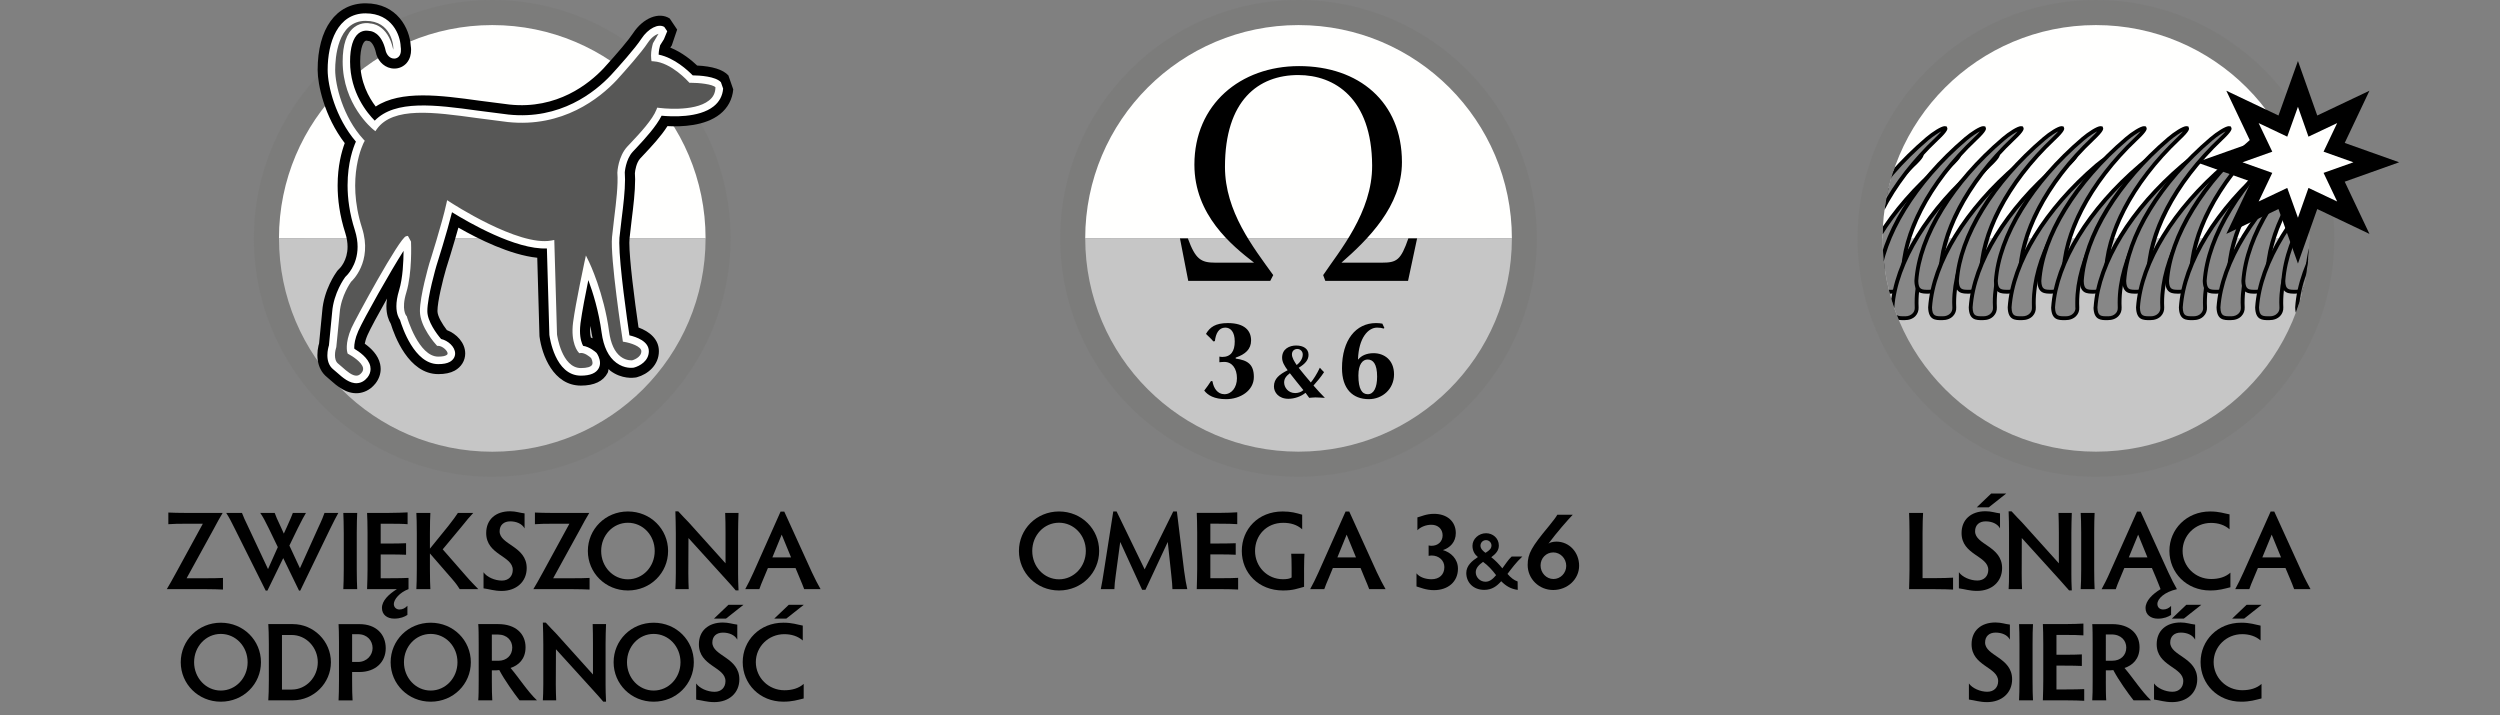 <?xml version="1.0" encoding="utf-8"?>
<!-- Generator: Adobe Illustrator 15.0.0, SVG Export Plug-In . SVG Version: 6.00 Build 0)  -->
<!DOCTYPE svg PUBLIC "-//W3C//DTD SVG 1.1//EN" "http://www.w3.org/Graphics/SVG/1.1/DTD/svg11.dtd">
<svg version="1.1" id="Layer_1" xmlns="http://www.w3.org/2000/svg" xmlns:xlink="http://www.w3.org/1999/xlink" x="0px" y="0px"
	 width="117.334px" height="33.56px" viewBox="0 0 117.334 33.56" enable-background="new 0 0 117.334 33.56" xml:space="preserve">
<rect x="0" y="0" width="117.334" height="33.56" fill="#808080" stroke="none"/>
<g>
	<defs>
		<rect id="SVGID_1_" x="-100" y="0" width="212.847" height="33.56"/>
	</defs>
	<clipPath id="SVGID_2_">
		<use xlink:href="#SVGID_1_"  overflow="visible"/>
	</clipPath>
	<path clip-path="url(#SVGID_2_)" fill="#7C7C7B" d="M-100,11.204c0,6.175,5.022,11.194,11.194,11.194
		c6.173,0,11.194-5.02,11.194-11.194c0-6.172-5.021-11.191-11.194-11.191C-94.978,0.013-100,5.032-100,11.204 M-97.645,11.204
		c0-4.872,3.965-8.838,8.839-8.838c4.873,0,8.838,3.966,8.838,8.838c0,4.875-3.965,8.841-8.838,8.841
		C-93.68,20.045-97.645,16.079-97.645,11.204"/>
	<path clip-path="url(#SVGID_2_)" fill="#FFFFFE" d="M-78.79,11.204c0-5.53-4.484-10.016-10.016-10.016
		c-5.532,0-10.016,4.486-10.016,10.016v0.002h20.032V11.204z"/>
	<path clip-path="url(#SVGID_2_)" fill="#C6C6C6" d="M-88.806,21.221c5.532,0,10.016-4.483,10.016-10.015h-20.032
		C-98.822,16.738-94.338,21.221-88.806,21.221"/>
	<path clip-path="url(#SVGID_2_)" d="M-83.31,6.207c0,0,0.004-0.408-0.302-0.625c0,0-0.007-0.131-0.073-0.148
		c0,0,0.046-0.377-0.028-0.336c0,0-0.004-0.153-0.048-0.121c-0.045,0.027-0.074-0.079-0.11-0.06
		c-0.037,0.02-0.086-0.449-0.143-0.134c0,0-0.066-0.054-0.073-0.202c-0.008-0.149-0.036-0.18-0.106,0.096l-0.085-0.232
		c0,0-0.094-0.208-0.069,0.119c0,0-0.09-0.199-0.143-0.132c-0.052,0.064-0.174,0.036-0.159,0.129c0.017,0.093-0.133,0.06-0.133,0.06
		s-0.96-0.182-1.64,1.147c-0.679,1.331-0.48,1.732-0.48,1.732s-0.627,0.94-0.484,1.201c0,0-0.321,0.137-0.245,0.245
		c0,0-0.361,0.216-0.899,0.296c-0.537,0.08-1.403,0.08-1.659,0.171c-0.257,0.09-1.286,0.128-1.671,0.133
		c-0.388,0.009-1.168,0.107-1.157,0.277c0,0-0.568-0.528-0.699-0.484c0,0-0.688-1.182-0.699-0.597c0,0-0.676-0.41-0.737-0.294
		c-0.061,0.12-0.362,0.116-0.37,0.214c-0.008,0.096-0.456,0.019-0.131,0.391l-0.098,0.032l0.073,0.041l-0.15,0.06l0.094,0.041
		c0,0-0.338,0.077-0.399,0.304c-0.06,0.229-0.268,0.111-0.292,0.391c-0.025,0.281,0.052,0.313,0.052,0.313l-0.145,0.08l0.288,0.038
		c0,0-0.216,0.209-0.2,0.245c0.017,0.037-0.158,0.243-0.065,0.317c0.094,0.07,0.03,0.232,0.065,0.286
		c0.037,0.051,0.17-0.05,0.17-0.05s0.098-0.024,0.108,0.012c0.008,0.038,0.072,0.125,0.072,0.125l-0.22,0.165l0.278-0.04
		l-0.078,0.07l0.24,0.017l-0.179,0.111l0.744,0.066c0,0,0.033,0.153,0.098,0.174c0.066,0.018,0.308,0.059,0.308,0.059l-0.214,0.087
		l0.313-0.02l0.142,0.101l-0.301,0.074c0,0,0.635-0.015,0.703,0.049c0.07,0.065,0.302,0.293,0.334,0.222
		c0,0,0.201,0.384,0.273,0.376c0.073-0.009,0.179-0.054,0.183,0.055c0.004,0.112,0.057,0.448,0.215,0.434
		c0.16-0.018,0.375,0.055,0.379,0.087c0.005,0.032,0.203-0.045,0.207,0.008c0.004,0.053,0.037,0.183,0.171,0.167
		c0.135-0.015,0.148,0.18,0.07,0.257c-0.077,0.077-0.062,0.207,0.072,0.24c0.135,0.032,0.364,0.032,0.364,0.032
		s-0.086,0.165,0.019,0.249c0.106,0.084-0.126,0.194-0.126,0.194l0.123,0.048c0,0-0.204,0.075-0.066,0.133
		c0.138,0.056,0.301,0.101,0.293,0.182c-0.007,0.083,0.008,0.179,0.008,0.179l0.216-0.033c0,0,0.15,0.208,0.24,0.149
		c0.09-0.063,0.167,0.091,0.17,0.165c0.004,0.072-0.044,0.104,0.07,0.144c0.115,0.033,0.159,0.227,0.159,0.227l0.02-0.118
		c0,0,0.187,0.022,0.191,0.087c0.004,0.059,0.081,0.108,0.134,0.084c0.052-0.025,0.139-0.074,0.139-0.074l-0.012,0.603
		c0,0-0.11,0.039-0.102,0.46c0.008,0.417-0.062,0.686-0.122,0.889c-0.061,0.203-0.172,0.349-0.135,0.432c0,0-0.378,0.107-0.52,0.228
		c-0.142,0.121-0.419,0.121-0.358,0.248l0.134-0.033c0,0,0.11,0.106,0.167,0.074c0.057-0.032,0.215-0.199,0.256-0.212
		c0.041-0.012,0.175,0.005,0.175,0.005s0.045,0.331,0.094,0.314c0.048-0.02,0.064,0.112,0.133,0.076
		c0.07-0.037,0.184-0.009,0.192,0.036c0.008,0.045-0.008,0.233,0.41,0.422c0.419,0.188,0.839,0.269,0.818,0.188l-0.004-0.029
		c0,0,0.22,0.008,0.212,0.123c0,0,0.061-0.241-0.191-0.231l-0.046-0.051c0,0-0.354-0.004-0.495-0.077
		c-0.143-0.074-0.298-0.252-0.298-0.252s0.144-0.031,0.163-0.076c0.02-0.044,0.35-0.037,0.39-0.09
		c0.042-0.054,0.35,0.004,0.354-0.07c0.006-0.072,0.054-0.199,0.127-0.15c0.073,0.047,0.175,0.016,0.175,0.016
		s-0.032-0.105-0.118-0.084c-0.086,0.02-0.244-0.05-0.292,0.024c-0.05,0.072-0.322,0.143-0.465,0.143
		c-0.142,0-0.452-0.042-0.452-0.042s-0.028-0.122-0.109-0.065c0,0-0.102-0.193,0.004-0.496c0.105-0.306,0.126-0.625,0.12-0.839
		c-0.004-0.217,0.101-0.589,0.363-0.63c0.262-0.045,0.724-0.294,0.683-0.51c0,0,0.629,0.144,1.018-0.194
		c0,0,0.015,0.494,0.168,0.682c0.151,0.191,0.346,0.97,0.346,1.23c0,0.255,0.037,0.346-0.1,0.514s-0.44,0.431-0.368,0.493l0.1-0.069
		c0,0,0.148,0.059,0.205-0.01c0.057-0.067,0.268-0.318,0.268-0.318s0.147,0.062,0.252,0.193c0.105,0.131,0.389,0.282,0.583,0.351
		c0.194,0.07,0.415,0.137,0.409,0.07c0,0,0.168,0.057,0.116,0.144c0,0,0.135-0.193-0.153-0.24l-0.036-0.028l-0.42-0.213l0.907,0.042
		c0,0,0.553,0.353,0.599,0.153c0,0,0.168-0.042,0.204,0.021c0.038,0.063,0.053,0.122,0.053,0.122s0.115-0.279-0.251-0.275h-0.059
		c0,0-0.236-0.14-0.34-0.14c-0.106,0-0.274-0.16-0.425-0.16c-0.153,0-0.625-0.051-0.678-0.125c0,0,0.279-0.199,0.279-0.307
		l0.052-0.07l-0.148,0.025l-0.34,0.215c0,0-0.199-0.101-0.289-0.462c-0.089-0.363-0.367-1.357-0.367-1.357s0.351,0.004,0.341-0.396
		c-0.011-0.398,0.063-0.339,0.11-0.472c0.048-0.128,0.205-0.243,0.2-0.361c-0.007-0.122,0.188-0.191,0.125-0.359
		c0,0,0.757-0.209,1.234-0.572c0.478-0.361,1.259-1.097,1.559-1.328c0.298-0.23,0.541-1.111,0.572-1.983
		c0.031-0.871,0.031-1.522-0.11-1.964c-0.143-0.44-0.131-1.311-0.431-1.453c-0.298-0.141-0.341-0.537-0.446-0.498l0.005-0.452
		c0,0,0.185,0.035,0.249-0.128c0.061-0.161,0.134-0.282,0.192-0.286c0.059-0.007,0.095-0.125,0.095-0.125S-83.498,6.009-83.31,6.207
		"/>
	<path clip-path="url(#SVGID_2_)" d="M-98.377,25.775l0.867-1.068c0.235-0.31,0.339-0.438,0.444-0.606h0.72
		c-0.172,0.188-0.298,0.329-0.538,0.632l-0.893,1.076l1.081,1.235c0.23,0.268,0.408,0.441,0.59,0.633h-0.872
		c-0.068-0.104-0.157-0.244-0.345-0.459l-1.054-1.217v0.74c0,0.383,0.01,0.773,0.021,0.936h-0.659
		c0.011-0.162,0.021-0.553,0.021-0.936v-1.706c0-0.382-0.01-0.78-0.021-0.935h0.659c-0.011,0.154-0.021,0.553-0.021,0.935V25.775z"
		/>
	<path clip-path="url(#SVGID_2_)" d="M-95.406,24.101c-0.01,0.14-0.021,0.562-0.021,0.935v1.21c0,0.586,0.345,0.951,0.804,0.951
		c0.461,0,0.804-0.365,0.804-0.951v-1.21c0-0.299-0.005-0.715-0.021-0.935h0.653c-0.01,0.23-0.015,0.649-0.015,0.935v1.193
		c0,0.938-0.606,1.507-1.421,1.507c-0.819,0-1.419-0.564-1.419-1.507v-1.193c0-0.373-0.012-0.795-0.021-0.935H-95.406z"/>
	<path clip-path="url(#SVGID_2_)" d="M-92.121,26.762c0,0.355,0.005,0.753,0.02,0.915h-0.658c0.016-0.162,0.021-0.56,0.021-0.915
		v-1.727c0-0.355-0.005-0.78-0.021-0.935h0.935c0.83,0,1.285,0.458,1.285,1.085c0,0.559-0.335,0.852-0.705,0.972
		c0.396,0.464,0.809,1.113,1.243,1.52h-0.821c-0.25-0.322-0.699-0.944-0.95-1.42c-0.047,0.005-0.089,0.009-0.13,0.009h-0.219V26.762
		z M-92.121,25.817h0.308c0.381,0,0.652-0.249,0.652-0.614c0-0.32-0.23-0.616-0.689-0.616h-0.271V25.817z"/>
	<path clip-path="url(#SVGID_2_)" d="M-88.324,27.203c0.354,0,0.673-0.09,0.903-0.3v0.684c-0.302,0.075-0.532,0.152-0.955,0.152
		c-1.102,0-1.906-0.829-1.906-1.859c0-1.019,0.804-1.848,1.906-1.848c0.438,0,0.646,0.088,0.913,0.135v0.699
		c-0.229-0.203-0.532-0.295-0.867-0.295c-0.747,0-1.336,0.589-1.336,1.309C-89.666,26.612-89.077,27.203-88.324,27.203"/>
	<path clip-path="url(#SVGID_2_)" d="M-86.142,27.166h0.847c0.354,0,0.699-0.006,0.861-0.016v0.548
		c-0.162-0.013-0.507-0.021-0.861-0.021h-1.777c0.126-0.208,0.252-0.428,0.45-0.794l1.243-2.275h-0.742
		c-0.36,0-0.715,0.004-0.876,0.02v-0.549c0.161,0.013,0.516,0.022,0.876,0.022h1.671c-0.136,0.224-0.287,0.502-0.439,0.789
		L-86.142,27.166z"/>
	<path clip-path="url(#SVGID_2_)" d="M-81.374,27.677c-0.047-0.136-0.124-0.313-0.203-0.506l-0.204-0.484h-1.294l-0.2,0.474
		c-0.093,0.22-0.155,0.377-0.203,0.517h-0.663c0.125-0.23,0.261-0.494,0.392-0.794l1.269-2.845h0.172l1.295,2.845
		c0.135,0.3,0.287,0.579,0.407,0.794H-81.374z M-82.428,25.119l-0.439,1.07h0.877L-82.428,25.119z"/>
	<path clip-path="url(#SVGID_2_)" d="M-79.612,25.775l0.867-1.068c0.234-0.31,0.339-0.438,0.442-0.606h0.721
		c-0.171,0.188-0.297,0.329-0.538,0.632l-0.892,1.076l1.081,1.235c0.23,0.268,0.406,0.441,0.59,0.633h-0.873
		c-0.067-0.104-0.156-0.244-0.344-0.459l-1.054-1.217v0.74c0,0.383,0.01,0.773,0.021,0.936h-0.659
		c0.011-0.162,0.021-0.553,0.021-0.936v-1.706c0-0.382-0.01-0.78-0.021-0.935h0.659c-0.011,0.154-0.021,0.553-0.021,0.935V25.775z"
		/>
	<path clip-path="url(#SVGID_2_)" fill="#7C7C7B" d="M-62.927,11.197c0,6.169,5.019,11.19,11.188,11.19s11.186-5.021,11.186-11.19
		S-45.57,0.012-51.739,0.012S-62.927,5.028-62.927,11.197 M-60.573,11.197c0-4.869,3.963-8.832,8.834-8.832s8.832,3.963,8.832,8.832
		c0,4.872-3.961,8.835-8.832,8.835S-60.573,16.069-60.573,11.197"/>
	<path clip-path="url(#SVGID_2_)" fill="#FFFFFE" d="M-41.729,11.197c0-5.527-4.482-10.009-10.01-10.009
		c-5.529,0-10.01,4.482-10.01,10.009v0.004h20.02V11.197z"/>
	<path clip-path="url(#SVGID_2_)" fill="#C6C6C6" d="M-51.739,21.209c5.527,0,10.01-4.482,10.01-10.008h-20.02
		C-61.75,16.727-57.268,21.209-51.739,21.209"/>
	<path clip-path="url(#SVGID_2_)" d="M-44.114,10.695c0,0-1.571-1.558-2.704-2.329c-1.133-0.775-2.609-0.969-3.206-1.008
		c-0.596-0.041-1.958,0.484-1.958,0.484s-0.393-0.103-0.43-0.069c-0.035,0.036-0.686-0.108-0.74-0.089l0.087,0.08
		c0,0-0.493-0.063-0.594-0.048l0.088,0.064l-0.327,0.015l0.042,0.052l-0.481,0.136l0.241-0.013l-0.461,0.287l0.206-0.017
		l-0.757,0.506l0.282-0.095l-0.404,0.305l0.433,0.08c0,0-0.626,0.368-0.958,0.641c-0.332,0.276-1.111,0.871-2.068,0.913
		c-0.956,0.044-2.017,0.011-2.607,0.662l0.226-0.063l-0.102,0.132l0.4-0.194c0,0-0.418,0.31-0.381,0.29
		c0.04-0.021,0.447-0.229,0.433-0.228c-0.013,0.007-0.34,0.353-0.325,0.35c0.015-0.004,0.349-0.16,0.349-0.16l-0.312,0.264
		l0.424-0.177l-0.293,0.233c0,0,0.348-0.153,0.334-0.148c-0.014,0.003-0.312,0.238-0.264,0.217c0.048-0.024,0.338-0.174,0.321-0.157
		c-0.015,0.014-0.207,0.288-0.207,0.288s0.314-0.243,0.275-0.2c-0.039,0.045-0.235,0.4-0.235,0.4l0.351-0.226l-0.321,0.343
		l0.377-0.187l-0.158,0.198l0.242-0.11l-0.312,0.431l0.359-0.213l-0.193,0.196l0.163-0.035l-0.193,0.307l0.335-0.236l-0.187,0.267
		l0.168-0.067c0,0-0.185,0.255-0.222,0.293c-0.038,0.036,0.436-0.202,0.436-0.202l-0.385,0.302l0.779-0.368l-0.745,0.464
		l0.187,0.011l-0.098,0.132l0.083,0.076l-0.094,0.108l0.178-0.072l-0.221,0.287l0.18-0.051l-0.16,0.24l0.103-0.003l-0.087,0.12
		l0.098,0.012l-0.102,0.154l0.192-0.035l-0.331,0.29l0.499-0.226l-0.383,0.375h0.121c0,0-0.149,0.118-0.114,0.125
		c0.035,0.004,0.19-0.041,0.169-0.012c-0.024,0.028-0.206,0.274-0.206,0.274s0.715-0.258,0.903-0.704
		c0.188-0.443,0.868-2.021,1.72-2.225c0.852-0.203,1.246-0.503,1.246-0.503s-0.222,0.314-0.197,0.418l0.066-0.05
		c0,0-0.131,0.391,0.009,0.506l0.047-0.102c0,0,0.53,0.122,0.728,0.035l-0.04-0.055l0.434,0.049l0.031-0.087l0.508,0.002
		l-0.046-0.104l0.335,0.077l0.055-0.098c0,0,0.987,0.169,2.129,0.384c1.144,0.21,1.979,0.097,3.343-0.068
		c1.363-0.162,2.533-0.412,3.103-0.506c0.571-0.092,0.91-0.272,0.944-0.419c0.034-0.149,0.026-0.165,0.026-0.165
		s-0.217,0.016-0.369-0.096c-0.155-0.111-0.167-0.158-0.167-0.158S-43.778,11.022-44.114,10.695"/>
	<path clip-path="url(#SVGID_2_)" d="M-56.395,26.746c0,0.355,0.005,0.753,0.021,0.914h-0.658c0.015-0.161,0.02-0.559,0.02-0.914
		v-1.728c0-0.355-0.005-0.778-0.02-0.935h0.935c0.83,0,1.285,0.458,1.285,1.087c0,0.559-0.335,0.852-0.706,0.97
		c0.397,0.464,0.809,1.112,1.243,1.52h-0.82c-0.251-0.323-0.7-0.947-0.95-1.421c-0.047,0.006-0.089,0.01-0.131,0.01h-0.219V26.746z
		 M-56.395,25.802h0.308c0.381,0,0.652-0.25,0.652-0.617c0-0.318-0.23-0.613-0.689-0.613h-0.271V25.802z"/>
	<path clip-path="url(#SVGID_2_)" d="M-53.593,26.803v-0.767l-0.84-1.279c-0.183-0.275-0.324-0.475-0.486-0.673h0.767
		c0.084,0.168,0.146,0.276,0.267,0.458l0.622,0.961l0.6-0.932c0.136-0.206,0.208-0.319,0.293-0.487h0.714
		c-0.166,0.209-0.339,0.464-0.515,0.736l-0.805,1.212v0.771c0,0.357,0.006,0.696,0.015,0.857h-0.647
		C-53.597,27.499-53.593,27.16-53.593,26.803"/>
	<path clip-path="url(#SVGID_2_)" d="M-51.343,26.726v-1.603c0-0.36-0.005-0.883-0.021-1.039h0.941c0.768,0,1.091,0.421,1.091,0.856
		c0,0.345-0.199,0.6-0.434,0.699c0.366,0.125,0.679,0.452,0.679,0.94c0,0.584-0.454,1.08-1.296,1.08h-0.984
		C-51.352,27.499-51.343,27.081-51.343,26.726 M-50.727,25.495h0.313c0.273,0,0.482-0.178,0.482-0.473
		c0-0.286-0.236-0.48-0.555-0.48h-0.24V25.495z M-50.388,25.942h-0.339v1.229h0.298c0.422,0,0.721-0.231,0.721-0.607
		C-49.708,26.183-49.991,25.942-50.388,25.942"/>
	<path clip-path="url(#SVGID_2_)" d="M-48.007,26.803v-0.767l-0.841-1.279c-0.182-0.275-0.325-0.475-0.485-0.673h0.767
		c0.082,0.168,0.146,0.276,0.266,0.458l0.621,0.961l0.601-0.932c0.136-0.206,0.209-0.319,0.292-0.487h0.716
		c-0.168,0.209-0.339,0.464-0.517,0.736l-0.804,1.212v0.771c0,0.357,0.005,0.696,0.015,0.857h-0.646
		C-48.012,27.499-48.007,27.16-48.007,26.803"/>
	<path clip-path="url(#SVGID_2_)" fill="#7C7C7B" d="M-25.505,11.188c0,6.169,5.019,11.188,11.187,11.188s11.187-5.02,11.187-11.188
		C-3.131,5.021-8.15,0-14.318,0S-25.505,5.021-25.505,11.188 M-23.151,11.188c0-4.87,3.963-8.833,8.833-8.833
		s8.833,3.963,8.833,8.833s-3.963,8.833-8.833,8.833S-23.151,16.059-23.151,11.188"/>
	<path clip-path="url(#SVGID_2_)" fill="#FFFFFE" d="M-4.309,11.188c0-5.526-4.481-10.011-10.01-10.011
		c-5.527,0-10.01,4.485-10.01,10.011v0.001L-4.309,11.188L-4.309,11.188z"/>
	<path clip-path="url(#SVGID_2_)" fill="#C6C6C6" d="M-14.319,21.198c5.528,0,10.01-4.481,10.01-10.009h-20.02
		C-24.329,16.717-19.846,21.198-14.319,21.198"/>
	<path clip-path="url(#SVGID_2_)" d="M-5.015,3.768c0,0-0.834-0.95-1.724-1.009C-6.768,2.509-6.72,2.252-6.663,2.06
		c0.095-0.312,0.428-0.512,0.295-0.597c-0.134-0.084-0.496,0.099-0.75,0.484c-0.301,0.461-1.081,1.33-1.449,1.734
		c-0.863,0.92-2.547,2.189-5.011,1.93c-2.509-0.265-5.261-1.001-6.252,0.377c0,0-1.393-1.124-1.393-3.1
		c0-1.975,1.174-1.669,1.174-1.669s0.726,0,0.97,1.143c0,0,0.052,0.151,0.166,0.151s0.067-0.297,0.067-0.297
		s-0.055-1.353-1.417-1.353c-1.362,0-1.545,1.701-1.545,2.419c0,0.722,0.355,2.252,1.361,3.34c0,0-0.888,1.636-0.096,4.111
		c0.497,1.546-0.496,2.42-0.496,2.42s-0.496,0.676-0.558,1.514c-0.061,0.844-0.155,1.582-0.155,1.582s-0.215,0.639,0.125,0.908
		c0.341,0.271,0.867,0.909,1.27,0.404c0.403-0.505-0.65-1.043-0.65-1.043s-0.125-0.369,0.186-1.076
		c0.309-0.707,2.293-4.206,2.479-4.24l0.092,0.17c0,0,0.063,1.412-0.216,2.321c-0.279,0.909,0.032,1.212,0.032,1.212
		s0.556,1.949,1.579,1.949c1.024,0,0.403-0.738,0-0.738c0,0-0.743-0.807-0.743-1.514c0-0.708,0.432-2.188,0.432-2.188
		s0.622-1.953,0.806-2.827c0,0,3.224,2.121,4.836,1.817l0.124,4.306c0,0,0.218,1.683,1.24,1.683s0.558-0.673,0.558-0.673
		s-0.309-0.302-0.589-0.268c0,0-0.342-0.37-0.218-1.313c0.124-0.942,0.527-2.793,0.527-2.793s0.687,1.413,0.931,3.233
		c0.216,1.613,1.239,1.445,1.239,1.445s0.509-0.137,0.509-0.54c0-0.404-0.885-0.55-0.885-0.55s-0.586-3.821-0.492-4.799
		c0.093-0.976,0.31-2.22,0.248-3.026c0,0,0.031-0.707,0.436-1.147c0.402-0.435,1.177-1.21,1.393-1.781c0,0,2.67,0.367,2.789-1.044
		C-3.684,3.768-5.015,3.768-5.015,3.768"/>
	<path clip-path="url(#SVGID_2_)" fill="#FFFFFF" d="M-9.676,6.488c-0.941,2.188-1.782,2.188-2.232,2.188
		c-0.03,0-0.061-0.005-0.093-0.01c0.344-0.38,0.501-0.835,0.538-1.15c0.001-0.009,0.001-0.021,0.001-0.032v-0.03
		c0-0.157-0.022-0.792-0.363-1.167c-0.163-0.175-0.375-0.27-0.612-0.27c-0.333,0-1.106,0.141-1.106,1.448
		c0,0.361,0.174,0.784,0.439,1.139c-0.184,0.058-0.387,0.084-0.613,0.084c-0.004,0-0.26-0.001-0.5-0.153
		c-0.307-0.196-0.46-0.56-0.46-1.081c0-0.918-0.585-1.415-1.135-1.415c-0.301,0-0.576,0.138-0.779,0.387
		c-0.209,0.263-0.318,0.621-0.318,1.048c0,0.43-0.125,0.763-0.332,0.892c-0.101,0.06-0.211,0.064-0.302,0.008
		c-0.126-0.076-0.199-0.258-0.198-0.494c0-0.302-0.111-0.563-0.322-0.748c-0.594-0.526-1.83-0.303-1.968-0.275
		c-0.172,0.032-0.287,0.207-0.255,0.391c0.031,0.181,0.196,0.302,0.369,0.271c0.348-0.068,1.161-0.126,1.449,0.129
		c0.066,0.059,0.095,0.127,0.095,0.23c-0.002,0.484,0.186,0.876,0.514,1.078c0.288,0.177,0.636,0.174,0.934-0.008
		c0.412-0.255,0.649-0.791,0.649-1.474c0-0.562,0.25-0.762,0.464-0.762c0.249,0,0.501,0.254,0.501,0.742
		c0,0.608,0.165,1.086,0.489,1.425c0.448,0.471,1.044,0.483,1.105,0.483c0.458,0,0.826-0.1,1.129-0.252
		c0.214,0.146,0.448,0.24,0.68,0.24c0.839,0,1.83-0.307,2.808-2.583c0.941-2.188,2.309-2.035,2.366-2.026
		c0.014,0.001,0.03,0.001,0.044,0.001h1.833c0.173,0,0.316-0.15,0.316-0.335c0-0.187-0.143-0.337-0.316-0.337h-1.818
		C-6.915,4.043-8.591,3.963-9.676,6.488 M-12.909,7.465c0-0.774,0.329-0.774,0.472-0.774c0.068,0,0.115,0.021,0.158,0.067
		c0.136,0.148,0.184,0.493,0.185,0.693c-0.012,0.065-0.069,0.35-0.264,0.625c-0.052,0.072-0.112,0.137-0.176,0.197
		C-12.747,8.028-12.909,7.711-12.909,7.465 M-13.717,9.362h0.005H-13.717z"/>
	<path clip-path="url(#SVGID_2_)" d="M-23.113,26.718c0,0.354,0.011,0.771,0.021,0.933h-0.652c0.009-0.161,0.022-0.579,0.022-0.933
		v-1.709c0-0.355-0.013-0.777-0.022-0.935h0.652c-0.01,0.157-0.021,0.579-0.021,0.935V26.718z"/>
	<path clip-path="url(#SVGID_2_)" d="M-22.001,27.65h-0.627c0.011-0.146,0.022-0.479,0.022-0.757v-1.875
		c0-0.317-0.011-0.736-0.022-1.018h0.137c0.197,0.219,0.312,0.334,0.485,0.512l1.734,1.927v-1.431c0-0.3-0.006-0.716-0.017-0.935
		h0.627c-0.011,0.23-0.02,0.646-0.02,0.935v1.915c0,0.22,0.005,0.488,0.02,0.788h-0.13c-0.146-0.171-0.256-0.3-0.423-0.479
		l-1.797-1.979l-0.005,1.646C-22.017,27.171-22.012,27.504-22.001,27.65"/>
	<path clip-path="url(#SVGID_2_)" d="M-18.582,24.074c-0.011,0.142-0.021,0.563-0.021,0.935v1.211c0,0.583,0.344,0.951,0.804,0.951
		s0.803-0.368,0.803-0.951v-1.211c0-0.3-0.004-0.716-0.02-0.935h0.652c-0.01,0.229-0.014,0.646-0.014,0.935v1.197
		c0,0.931-0.606,1.5-1.421,1.5c-0.82,0-1.421-0.563-1.421-1.5v-1.197c0-0.372-0.009-0.793-0.02-0.935H-18.582z"/>
	<path clip-path="url(#SVGID_2_)" d="M-15.304,27.134h0.569c0.355,0,0.705-0.012,0.861-0.021v0.558
		c-0.156-0.01-0.506-0.02-0.861-0.02h-1.205c0.01-0.288,0.019-0.699,0.019-0.933v-1.709c0-0.362-0.009-0.777-0.019-0.935h0.657
		c-0.011,0.157-0.021,0.572-0.021,0.935V27.134z"/>
	<path clip-path="url(#SVGID_2_)" d="M-12.866,26.718c0,0.354,0.009,0.771,0.019,0.933H-13.5c0.011-0.161,0.022-0.579,0.022-0.933
		v-1.709c0-0.355-0.011-0.777-0.022-0.935h0.653c-0.01,0.157-0.019,0.579-0.019,0.935V26.718z"/>
	<path clip-path="url(#SVGID_2_)" d="M-11.756,27.65h-0.626c0.012-0.146,0.021-0.479,0.021-0.757v-1.875
		c0-0.317-0.009-0.736-0.021-1.018h0.136c0.198,0.219,0.312,0.334,0.486,0.512l1.733,1.927v-1.431c0-0.3-0.006-0.716-0.015-0.935
		h0.627c-0.011,0.23-0.022,0.646-0.022,0.935v1.915c0,0.22,0.005,0.488,0.022,0.788h-0.132c-0.146-0.171-0.255-0.3-0.422-0.479
		l-1.796-1.979l-0.006,1.646C-11.771,27.171-11.765,27.504-11.756,27.65"/>
	<path clip-path="url(#SVGID_2_)" d="M-6.337,27.65c-0.046-0.136-0.124-0.313-0.203-0.507l-0.204-0.486h-1.294l-0.198,0.477
		c-0.095,0.217-0.157,0.374-0.205,0.517h-0.662c0.125-0.23,0.26-0.496,0.391-0.793l1.268-2.849h0.173l1.295,2.849
		c0.136,0.297,0.287,0.579,0.407,0.793H-6.337z M-7.392,25.092l-0.438,1.07h0.876L-7.392,25.092z"/>
	<path clip-path="url(#SVGID_2_)" d="M-18.692,33.56c-0.915-0.491-1.378-1.494-1.378-2.435c0-1.018,0.527-1.977,1.378-2.438v0.554
		c-0.516,0.419-0.835,1.137-0.835,1.869c0,0.721,0.307,1.457,0.835,1.886V33.56z"/>
	<path clip-path="url(#SVGID_2_)" d="M-18.285,31.937v-1.708c0-0.359-0.01-0.777-0.022-0.937h1.03c0.36,0,0.709-0.009,0.871-0.02
		v0.549c-0.162-0.016-0.511-0.021-0.871-0.021h-0.392v1.054h0.366c0.334,0,0.589-0.01,0.747-0.02v0.548
		c-0.158-0.016-0.413-0.021-0.747-0.021h-0.366v0.575c0,0.354,0.01,0.771,0.02,0.934h-0.658
		C-18.295,32.708-18.285,32.291-18.285,31.937"/>
	<path clip-path="url(#SVGID_2_)" d="M-14.318,29.226c1.065,0,1.885,0.829,1.885,1.854c0,1.023-0.82,1.854-1.885,1.854
		c-1.054,0-1.879-0.83-1.879-1.854C-16.197,30.055-15.372,29.226-14.318,29.226 M-14.318,32.41c0.706,0,1.258-0.596,1.258-1.331
		c0-0.736-0.552-1.327-1.258-1.327c-0.699,0-1.253,0.591-1.253,1.327C-15.571,31.814-15.017,32.41-14.318,32.41"/>
	<path clip-path="url(#SVGID_2_)" d="M-10.241,31.884c0,0.638-0.486,1.069-1.175,1.069c-0.355,0-0.57-0.083-0.852-0.121v-0.754
		c0.152,0.221,0.528,0.391,0.861,0.391c0.325,0,0.512-0.213,0.512-0.502c0-0.668-1.247-0.695-1.247-1.73
		c0-0.635,0.449-1.02,1.122-1.02c0.277,0,0.449,0.071,0.68,0.099v0.704c-0.121-0.224-0.392-0.329-0.674-0.329
		c-0.297,0-0.496,0.168-0.496,0.466C-11.51,30.792-10.241,30.852-10.241,31.884"/>
	<path clip-path="url(#SVGID_2_)" d="M-9.945,28.688c0.92,0.492,1.373,1.489,1.373,2.434c0,1.017-0.516,1.977-1.373,2.438v-0.558
		c0.518-0.419,0.841-1.135,0.841-1.864c0-0.722-0.313-1.464-0.841-1.885V28.688z"/>
	<path clip-path="url(#SVGID_2_)" fill="#7C7C7B" d="M11.916,11.188c0,6.17,5.02,11.188,11.188,11.188
		c6.168,0,11.186-5.019,11.186-11.188C34.29,5.021,29.272,0,23.104,0C16.936,0,11.916,5.021,11.916,11.188 M14.271,11.188
		c0-4.87,3.963-8.833,8.834-8.833c4.869,0,8.833,3.963,8.833,8.833s-3.964,8.833-8.833,8.833
		C18.233,20.021,14.271,16.059,14.271,11.188"/>
	<path clip-path="url(#SVGID_2_)" fill="#FFFFFE" d="M33.115,11.188c0-5.526-4.483-10.011-10.011-10.011
		c-5.529,0-10.011,4.485-10.011,10.011H33.115z"/>
	<path clip-path="url(#SVGID_2_)" fill="#C6C6C6" d="M23.104,21.201c5.527,0,10.011-4.484,10.011-10.013H13.094
		C13.094,16.717,17.575,21.201,23.104,21.201"/>
	<g clip-path="url(#SVGID_2_)" enable-background="new    ">
		<g>
			<defs>
				<rect id="SVGID_3_" x="15.604" y="0.862" width="18.106" height="16.888"/>
			</defs>
			<clipPath id="SVGID_4_">
				<use xlink:href="#SVGID_3_"  overflow="visible"/>
			</clipPath>
			<path clip-path="url(#SVGID_4_)" fill="#003764" d="M32.409,3.768c0,0-0.836-0.95-1.728-1.009
				c-0.027-0.25,0.021-0.506,0.079-0.699c0.092-0.312,0.428-0.51,0.292-0.597c-0.134-0.084-0.494,0.099-0.747,0.484
				c-0.303,0.461-1.081,1.33-1.449,1.734c-0.862,0.92-2.546,2.189-5.013,1.93c-2.509-0.265-5.259-1.001-6.251,0.377
				c0,0-1.393-1.124-1.393-3.1c0-1.975,1.173-1.669,1.173-1.669s0.727,0,0.97,1.141c0,0,0.053,0.153,0.166,0.153
				c0.112,0,0.067-0.297,0.067-0.297s-0.055-1.353-1.417-1.353c-1.361,0-1.546,1.701-1.546,2.419c0,0.722,0.354,2.252,1.362,3.34
				c0,0-0.891,1.636-0.097,4.111c0.497,1.546-0.495,2.42-0.495,2.42s-0.495,0.676-0.559,1.514c-0.062,0.844-0.153,1.582-0.153,1.582
				s-0.218,0.639,0.122,0.908c0.342,0.271,0.869,0.909,1.271,0.405c0.402-0.506-0.65-1.044-0.65-1.044s-0.125-0.369,0.187-1.076
				c0.309-0.707,2.291-4.206,2.479-4.24l0.092,0.17c0,0,0.063,1.412-0.216,2.321c-0.279,0.909,0.03,1.212,0.03,1.212
				s0.558,1.949,1.581,1.949c1.022,0,0.403-0.738,0-0.738c0,0-0.744-0.81-0.744-1.514c0-0.708,0.435-2.188,0.435-2.188
				s0.618-1.953,0.805-2.827c0,0,3.224,2.121,4.837,1.817l0.122,4.306c0,0,0.217,1.683,1.242,1.683c1.021,0,0.557-0.673,0.557-0.673
				s-0.311-0.302-0.59-0.268c0,0-0.341-0.37-0.217-1.313c0.125-0.942,0.527-2.793,0.527-2.793s0.687,1.413,0.93,3.233
				c0.217,1.613,1.238,1.445,1.238,1.445s0.51-0.137,0.51-0.54c0-0.404-0.883-0.55-0.883-0.55s-0.588-3.821-0.495-4.799
				c0.095-0.976,0.311-2.22,0.251-3.026c0,0,0.029-0.707,0.433-1.147c0.401-0.435,1.178-1.21,1.395-1.781
				c0,0,2.671,0.369,2.79-1.044C33.74,3.768,32.409,3.768,32.409,3.768"/>
		</g>
	</g>
	<path clip-path="url(#SVGID_2_)" d="M14.908,3.281c0,0.674,0.303,2.17,1.271,3.436c-0.148,0.406-0.333,1.072-0.333,1.992
		c0,0.646,0.093,1.4,0.362,2.236c0.074,0.236,0.104,0.447,0.104,0.636c0,0.646-0.352,1.003-0.403,1.049l-0.047,0.045l-0.047,0.058
		c-0.063,0.087-0.619,0.868-0.693,1.881l-0.151,1.551l0.033-0.143c-0.175,0.513-0.187,1.263,0.354,1.688l0.152,0.133
		c0.294,0.261,0.741,0.657,1.305,0.609c0.218-0.021,0.533-0.113,0.804-0.45c0.161-0.205,0.247-0.441,0.247-0.686
		c0-0.075-0.01-0.151-0.025-0.228c-0.093-0.431-0.431-0.748-0.722-0.957c0.02-0.102,0.053-0.228,0.13-0.406
		c0.122-0.277,0.499-0.977,0.917-1.715c-0.021,0.13-0.031,0.253-0.031,0.365c0,0.393,0.104,0.651,0.207,0.825
		c0.169,0.547,0.83,2.359,2.227,2.359c0.317,0,0.57-0.052,0.774-0.164c0.307-0.17,0.491-0.47,0.491-0.804
		c0-0.505-0.41-0.928-0.861-1.098c-0.207-0.267-0.442-0.65-0.442-0.893c0-0.439,0.249-1.454,0.406-1.991
		c0.017-0.047,0.328-1.036,0.577-1.926c0.932,0.536,2.439,1.284,3.701,1.415c0.028,0.961,0.104,3.665,0.104,3.665l0.003,0.037
		c0.11,0.853,0.643,2.298,1.942,2.298c0.625,0,1.046-0.202,1.255-0.599c0.032-0.059,0.024-0.117,0.045-0.178
		c0.028,0.026,0.055,0.061,0.087,0.085c0.534,0.395,1.073,0.328,1.176,0.313l0.034-0.006l0.035-0.008
		c0.512-0.14,1.028-0.572,1.028-1.223c0-0.561-0.437-0.919-0.956-1.111c-0.195-1.335-0.431-3.202-0.431-3.973
		c0-0.078,0.003-0.143,0.009-0.198l0.099-0.865c0.082-0.66,0.164-1.336,0.164-1.917c0-0.101-0.004-0.195-0.011-0.289
		c0.009-0.129,0.07-0.496,0.247-0.688l0.174-0.186c0.352-0.374,0.804-0.855,1.107-1.335c0.661,0.035,1.763,0,2.467-0.563
		c0.366-0.292,0.58-0.696,0.621-1.16L34.186,3.54c-0.255-0.277-0.756-0.429-1.466-0.464c-0.255-0.244-0.711-0.62-1.262-0.843
		c0.027-0.034,0.07-0.099,0.07-0.099l0.253-0.746l-0.349-0.521c-0.505-0.324-1.247-0.025-1.719,0.69
		c-0.195,0.299-0.699,0.899-1.382,1.648c-0.686,0.729-2.184,1.937-4.415,1.702l-1.421-0.182c-1.818-0.252-3.683-0.5-4.861,0.275
		c-0.325-0.424-0.729-1.142-0.729-2.113c0-0.727,0.181-0.919,0.216-0.95c0.039-0.032,0.084-0.031,0.102-0.027l0.056,0.012
		c0,0,0.022,0.001,0.044,0.004c0.075,0.017,0.239,0.158,0.33,0.58l0.008,0.041l0.013,0.036c0.105,0.316,0.406,0.635,0.836,0.635
		c0.223,0,0.434-0.096,0.579-0.265c0.159-0.187,0.205-0.414,0.205-0.618c0-0.065-0.007-0.123-0.016-0.18
		c-0.047-0.817-0.642-2-2.118-2C15.771,0.155,14.908,1.351,14.908,3.281 M29.37,4.163c0.211-0.233,0.446-0.494,0.674-0.758
		l0.001,0.021l0.592,0.037c0.481,0.032,1.074,0.58,1.242,0.773l0.212,0.235h0.165c-0.416,0.061-0.904,0.052-1.241,0.009
		l-0.556-0.075l-0.202,0.524c-0.137,0.367-0.745,1.013-1.07,1.363l-0.181,0.193c-0.563,0.609-0.617,1.491-0.621,1.591v0.043
		l0.003,0.043c0.005,0.079,0.009,0.169,0.009,0.261c0,0.489-0.081,1.122-0.155,1.739l-0.102,0.903
		c-0.009,0.087-0.013,0.191-0.013,0.31c0,0.176,0.008,0.384,0.024,0.612c-0.049-0.1-0.868-1.783-0.868-1.783l-0.432,1.992
		c-0.008,0.035-0.094,0.433-0.199,0.938c-0.023-0.844-0.072-2.579-0.072-2.579l-0.813,0.154c-0.968,0.184-3.161-0.954-4.317-1.714
		L20.586,8.43l-0.214,1.01c-0.096,0.448-0.315,1.206-0.498,1.816c-0.002-0.039-0.003-0.08-0.003-0.08l-0.416-0.759l-0.5,0.09
		c-0.307,0.055-0.779,0.669-1.256,1.427c0.014-0.113,0.026-0.228,0.026-0.355c0-0.32-0.05-0.676-0.174-1.065
		c-0.222-0.691-0.297-1.304-0.297-1.817c0-1.063,0.323-1.703,0.345-1.741c0,0,0.017-0.032,0.021-0.039
		c0.032,0.028,0.109,0.09,0.109,0.09l0.437-0.606c0.554-0.77,2.375-0.52,4.138-0.276l1.468,0.186
		C26.608,6.61,28.497,5.093,29.37,4.163 M27.692,15.529c0-0.067,0.009-0.149,0.017-0.233c0.021,0.125,0.046,0.246,0.063,0.376
		c0.01,0.072,0.028,0.137,0.042,0.205c-0.025-0.013-0.055-0.025-0.083-0.035C27.71,15.764,27.692,15.674,27.692,15.529 M19.011,2.13
		l0.001,0.004l0.022,0.078C19.026,2.183,19.018,2.16,19.011,2.13 M19.277,2.155c0.001,0.008,0.005,0.02,0.005,0.03l-0.009-0.077
		C19.277,2.125,19.277,2.138,19.277,2.155"/>
	<g clip-path="url(#SVGID_2_)" enable-background="new    ">
		<g>
			<defs>
				<rect id="SVGID_5_" x="15.604" y="0.862" width="18.106" height="16.888"/>
			</defs>
			<clipPath id="SVGID_6_">
				<use xlink:href="#SVGID_5_"  overflow="visible"/>
			</clipPath>
			<path clip-path="url(#SVGID_6_)" fill="#003764" d="M32.409,3.768c0,0-0.836-0.95-1.728-1.009
				c-0.027-0.25,0.021-0.506,0.079-0.699c0.092-0.312,0.428-0.51,0.292-0.597c-0.134-0.084-0.494,0.099-0.747,0.484
				c-0.303,0.461-1.081,1.33-1.449,1.734c-0.862,0.92-2.546,2.189-5.013,1.93c-2.509-0.265-5.259-1.001-6.251,0.377
				c0,0-1.393-1.124-1.393-3.1c0-1.975,1.173-1.669,1.173-1.669s0.727,0,0.97,1.141c0,0,0.053,0.153,0.166,0.153
				c0.112,0,0.067-0.297,0.067-0.297s-0.055-1.353-1.417-1.353c-1.361,0-1.546,1.701-1.546,2.419c0,0.722,0.354,2.252,1.362,3.34
				c0,0-0.891,1.636-0.097,4.111c0.497,1.546-0.495,2.42-0.495,2.42s-0.495,0.676-0.559,1.514c-0.062,0.844-0.153,1.582-0.153,1.582
				s-0.218,0.639,0.122,0.908c0.342,0.271,0.869,0.909,1.271,0.405c0.402-0.506-0.65-1.044-0.65-1.044s-0.125-0.369,0.187-1.076
				c0.309-0.707,2.291-4.206,2.479-4.24l0.092,0.17c0,0,0.063,1.412-0.216,2.321c-0.279,0.909,0.03,1.212,0.03,1.212
				s0.558,1.949,1.581,1.949c1.022,0,0.403-0.738,0-0.738c0,0-0.744-0.81-0.744-1.514c0-0.708,0.435-2.188,0.435-2.188
				s0.618-1.953,0.805-2.827c0,0,3.224,2.121,4.837,1.817l0.122,4.306c0,0,0.217,1.683,1.242,1.683c1.021,0,0.557-0.673,0.557-0.673
				s-0.311-0.302-0.59-0.268c0,0-0.341-0.37-0.217-1.313c0.125-0.942,0.527-2.793,0.527-2.793s0.687,1.413,0.93,3.233
				c0.217,1.613,1.238,1.445,1.238,1.445s0.51-0.137,0.51-0.54c0-0.404-0.883-0.55-0.883-0.55s-0.588-3.821-0.495-4.799
				c0.095-0.976,0.311-2.22,0.251-3.026c0,0,0.029-0.707,0.433-1.147c0.401-0.435,1.178-1.21,1.395-1.781
				c0,0,2.671,0.369,2.79-1.044C33.74,3.768,32.409,3.768,32.409,3.768"/>
		</g>
	</g>
	<path clip-path="url(#SVGID_2_)" fill="#FFFFFE" d="M15.378,3.281c0,0.758,0.367,2.246,1.326,3.366
		c-0.122,0.273-0.391,0.982-0.391,2.054c0,0.603,0.088,1.311,0.342,2.102c0.091,0.288,0.128,0.547,0.128,0.778
		c0,0.884-0.528,1.372-0.557,1.397l-0.018,0.016l-0.015,0.021c-0.022,0.029-0.537,0.737-0.604,1.635c0,0-0.15,1.54-0.151,1.561
		c-0.021,0.067-0.073,0.244-0.073,0.464c0,0.231,0.061,0.492,0.283,0.667l0.173,0.148c0.264,0.234,0.59,0.524,0.953,0.493
		c0.183-0.015,0.343-0.107,0.476-0.272c0.095-0.121,0.142-0.254,0.142-0.393c0-0.042-0.004-0.084-0.013-0.129
		c-0.086-0.394-0.538-0.694-0.747-0.819c-0.003-0.024-0.006-0.021-0.006-0.066c0-0.147,0.031-0.406,0.19-0.767
		c0.256-0.583,1.54-2.855,2.125-3.764c-0.003,0.474-0.033,1.275-0.21,1.851c-0.093,0.303-0.127,0.55-0.127,0.746
		c0,0.355,0.105,0.554,0.17,0.645c0.099,0.327,0.669,2.075,1.792,2.075c0.237,0,0.415-0.033,0.548-0.107
		c0.155-0.087,0.247-0.229,0.247-0.39c0-0.322-0.341-0.612-0.658-0.682c-0.208-0.238-0.646-0.832-0.646-1.308
		c0-0.666,0.421-2.108,0.425-2.123c0.022-0.066,0.498-1.571,0.733-2.519c0.771,0.477,3,1.767,4.453,1.7
		c0.013,0.44,0.116,4.056,0.116,4.056c0.013,0.101,0.261,1.914,1.478,1.914c0.436,0,0.719-0.117,0.84-0.35
		c0.042-0.083,0.059-0.167,0.059-0.245c0-0.227-0.128-0.422-0.148-0.45l-0.012-0.018l-0.015-0.016
		c-0.037-0.033-0.306-0.274-0.619-0.32c-0.052-0.099-0.146-0.318-0.146-0.703c0-0.107,0.009-0.226,0.024-0.359
		c0.073-0.544,0.24-1.404,0.368-2.024c0.214,0.578,0.488,1.453,0.623,2.464c0.091,0.668,0.322,1.146,0.692,1.418
		c0.387,0.289,0.775,0.235,0.82,0.227c0.276-0.073,0.704-0.311,0.704-0.771c0-0.473-0.595-0.672-0.911-0.745
		c-0.099-0.669-0.475-3.279-0.475-4.339c0-0.094,0.003-0.175,0.007-0.242l0.101-0.878c0.081-0.646,0.161-1.309,0.161-1.857
		c0-0.118-0.004-0.23-0.012-0.334c0,0.024,0.034-0.597,0.373-0.965l0.176-0.187c0.403-0.43,0.925-1.001,1.179-1.506
		c0.45,0.044,1.751,0.114,2.444-0.44c0.268-0.214,0.417-0.494,0.444-0.833l-0.104-0.299c-0.255-0.276-0.993-0.318-1.325-0.322
		c-0.209-0.216-0.854-0.824-1.598-0.973c0.004-0.177,0.041-0.341,0.069-0.437l0.178-0.283l0.156-0.377l-0.136-0.201
		c-0.277-0.175-0.76,0.07-1.075,0.55c-0.294,0.454-1.095,1.345-1.426,1.706c-0.753,0.802-2.38,2.111-4.813,1.855l-1.437-0.184
		c-2.001-0.276-3.883-0.518-4.84,0.47c-0.338-0.339-1.158-1.307-1.158-2.774c0-0.66,0.14-1.118,0.401-1.324
		c0.221-0.175,0.47-0.119,0.479-0.115l0.023,0.004l0.031,0.002c0.021,0.002,0.547,0.032,0.744,0.955
		c0.055,0.169,0.185,0.339,0.396,0.339c0.085,0,0.165-0.037,0.223-0.104c0.105-0.123,0.101-0.321,0.078-0.466
		c-0.02-0.521-0.395-1.553-1.65-1.553C15.846,0.626,15.378,1.997,15.378,3.281 M17.255,11.583c0-0.277-0.043-0.585-0.152-0.923
		c-0.233-0.731-0.313-1.39-0.313-1.947c0-1.222,0.387-1.967,0.394-1.977l0.079-0.147l-0.114-0.124
		c-0.945-1.028-1.298-2.497-1.298-3.184c0-0.277,0.033-0.89,0.251-1.396c-0.09,0.275-0.138,0.609-0.138,1.003
		c0,2.065,1.421,3.234,1.481,3.283l0.193,0.157l0.146-0.203c0.721-1.002,2.597-0.741,4.584-0.467l1.453,0.186
		c2.635,0.278,4.395-1.136,5.206-2.001c0.424-0.464,1.172-1.307,1.474-1.767c0.008-0.014,0.017-0.014,0.024-0.026
		c-0.04,0.149-0.086,0.34-0.086,0.556c0,0.057,0.005,0.119,0.009,0.179l0.024,0.197l0.195,0.013c0.782,0.05,1.557,0.919,1.564,0.928
		l0.069,0.081h0.108c0.453,0,0.928,0.072,1.053,0.159c-0.028,0.185-0.108,0.338-0.258,0.458c-0.553,0.445-1.813,0.386-2.252,0.324
		l-0.187-0.024l-0.066,0.177c-0.171,0.452-0.773,1.091-1.168,1.515l-0.178,0.193c-0.459,0.495-0.497,1.257-0.497,1.29
		c0.041,0.584-0.054,1.366-0.146,2.124l-0.103,0.893c-0.094,0.992,0.472,4.698,0.496,4.855l0.023,0.168l0.17,0.029
		c0.339,0.055,0.688,0.217,0.688,0.318c0,0.212-0.332,0.311-0.337,0.313c0.017-0.005-0.214,0.025-0.447-0.151
		c-0.254-0.194-0.426-0.574-0.497-1.099c-0.245-1.836-0.922-3.242-0.952-3.302l-0.294-0.612l-0.146,0.666
		c-0.017,0.074-0.408,1.868-0.533,2.811c-0.133,1.023,0.239,1.454,0.278,1.503l0.083,0.091l0.119-0.018
		c0.104-0.013,0.273,0.097,0.373,0.185c0.031,0.053,0.059,0.119,0.059,0.161c0,0.013-0.002,0.023-0.006,0.031
		c-0.018,0.035-0.129,0.094-0.422,0.094c-0.791,0-1.005-1.461-1.007-1.475c0-0.041-0.123-4.285-0.123-4.285l-0.009-0.275
		l-0.27,0.051c-1.499,0.282-4.631-1.76-4.663-1.78l-0.288-0.189l-0.07,0.337c-0.182,0.853-0.794,2.782-0.801,2.801
		c-0.02,0.069-0.443,1.528-0.443,2.261c0,0.787,0.772,1.638,0.806,1.672l0.069,0.075h0.103c0.122,0,0.301,0.158,0.316,0.235
		c-0.022,0-0.105,0.036-0.316,0.036c-0.689,0-1.211-1.286-1.353-1.779l-0.015-0.049l-0.039-0.048
		c-0.003-0.003-0.202-0.255,0.021-0.981c0.286-0.935,0.229-2.342,0.227-2.402l-0.002-0.055l-0.201-0.365l-0.167,0.03
		c-0.463,0.084-2.634,4.334-2.653,4.376c-0.337,0.768-0.208,1.2-0.193,1.245l0.031,0.091l0.084,0.044
		c0.229,0.119,0.57,0.37,0.612,0.561c0.006,0.034,0.006,0.07-0.038,0.127c-0.065,0.083-0.114,0.098-0.146,0.1
		c-0.162,0.013-0.416-0.213-0.603-0.376l-0.192-0.165c-0.076-0.062-0.102-0.178-0.102-0.302c0-0.129,0.028-0.266,0.056-0.346
		l0.008-0.024l0.157-1.617c0.056-0.749,0.492-1.363,0.511-1.387C16.671,13.205,17.255,12.619,17.255,11.583"/>
	<g clip-path="url(#SVGID_2_)" enable-background="new    ">
		<g>
			<defs>
				<rect id="SVGID_7_" x="15.604" y="0.862" width="18.106" height="16.888"/>
			</defs>
			<clipPath id="SVGID_8_">
				<use xlink:href="#SVGID_7_"  overflow="visible"/>
			</clipPath>
			<path clip-path="url(#SVGID_8_)" fill="#575756" d="M32.409,3.768c0,0-0.836-0.95-1.728-1.009
				c-0.027-0.25,0.021-0.506,0.079-0.699c0.092-0.312,0.428-0.51,0.292-0.597c-0.134-0.084-0.494,0.099-0.747,0.484
				c-0.303,0.461-1.081,1.33-1.449,1.734c-0.862,0.92-2.546,2.189-5.013,1.93c-2.509-0.265-5.259-1.001-6.251,0.377
				c0,0-1.393-1.124-1.393-3.1c0-1.975,1.173-1.669,1.173-1.669s0.727,0,0.97,1.141c0,0,0.053,0.153,0.166,0.153
				c0.112,0,0.067-0.297,0.067-0.297s-0.055-1.353-1.417-1.353c-1.361,0-1.546,1.701-1.546,2.419c0,0.722,0.354,2.252,1.362,3.34
				c0,0-0.891,1.636-0.097,4.111c0.497,1.546-0.495,2.42-0.495,2.42s-0.495,0.676-0.559,1.514c-0.062,0.844-0.153,1.582-0.153,1.582
				s-0.218,0.639,0.122,0.908c0.342,0.271,0.869,0.909,1.271,0.405c0.402-0.506-0.65-1.044-0.65-1.044s-0.125-0.369,0.187-1.076
				c0.309-0.707,2.291-4.206,2.479-4.24l0.092,0.17c0,0,0.063,1.412-0.216,2.321c-0.279,0.909,0.03,1.212,0.03,1.212
				s0.558,1.949,1.581,1.949c1.022,0,0.403-0.738,0-0.738c0,0-0.744-0.81-0.744-1.514c0-0.708,0.435-2.188,0.435-2.188
				s0.618-1.953,0.805-2.827c0,0,3.224,2.121,4.837,1.817l0.122,4.306c0,0,0.217,1.683,1.242,1.683c1.021,0,0.557-0.673,0.557-0.673
				s-0.311-0.302-0.59-0.268c0,0-0.341-0.37-0.217-1.313c0.125-0.942,0.527-2.793,0.527-2.793s0.687,1.413,0.93,3.233
				c0.217,1.613,1.238,1.445,1.238,1.445s0.51-0.137,0.51-0.54c0-0.404-0.883-0.55-0.883-0.55s-0.588-3.821-0.495-4.799
				c0.095-0.976,0.311-2.22,0.251-3.026c0,0,0.029-0.707,0.433-1.147c0.401-0.435,1.178-1.21,1.395-1.781
				c0,0,2.671,0.369,2.79-1.044C33.74,3.768,32.409,3.768,32.409,3.768"/>
		</g>
	</g>
	<path clip-path="url(#SVGID_2_)" fill="#FFFFFE" d="M15.496,3.282c0,0.755,0.365,2.252,1.344,3.353
		c-0.085,0.177-0.409,0.897-0.409,2.063c0,0.591,0.086,1.287,0.336,2.07c0.096,0.298,0.134,0.571,0.134,0.815
		c0,0.939-0.564,1.456-0.595,1.482c-0.038,0.05-0.534,0.729-0.599,1.594l-0.153,1.578c-0.002,0.004-0.069,0.202-0.069,0.435
		c0,0.204,0.051,0.431,0.238,0.578l0.177,0.154c0.244,0.216,0.553,0.488,0.865,0.46c0.148-0.012,0.282-0.091,0.393-0.229
		c0.077-0.098,0.116-0.207,0.116-0.318c0-0.035-0.004-0.068-0.01-0.105c-0.083-0.386-0.588-0.684-0.741-0.77
		c-0.004-0.021-0.015-0.049-0.015-0.14c0-0.163,0.035-0.438,0.201-0.812c0.301-0.688,1.955-3.585,2.347-4.087
		c0.001,0.034,0.005,0.135,0.005,0.311c0,0.469-0.029,1.329-0.217,1.943c-0.091,0.296-0.123,0.533-0.123,0.718
		c0,0.354,0.111,0.523,0.16,0.584c0.051,0.172,0.616,2.011,1.686,2.011c0.219,0,0.376-0.027,0.49-0.093
		c0.121-0.064,0.187-0.167,0.187-0.286c0-0.274-0.334-0.538-0.608-0.579c-0.059-0.066-0.695-0.787-0.695-1.411
		c0-0.681,0.428-2.143,0.431-2.154c0.021-0.076,0.554-1.75,0.77-2.672c0.609,0.387,3.149,1.921,4.646,1.756
		c0.004,0.233,0.119,4.182,0.119,4.182c0.011,0.083,0.244,1.799,1.358,1.799c0.388,0,0.634-0.098,0.734-0.287
		c0.032-0.062,0.044-0.129,0.044-0.19c0-0.198-0.116-0.373-0.124-0.384c-0.047-0.047-0.327-0.308-0.626-0.319
		c-0.053-0.08-0.186-0.326-0.186-0.804c0-0.112,0.007-0.237,0.024-0.373c0.088-0.679,0.327-1.841,0.447-2.423
		c0.215,0.514,0.605,1.587,0.777,2.861c0.085,0.635,0.3,1.086,0.644,1.339c0.356,0.265,0.715,0.207,0.731,0.206
		c0.035-0.011,0.606-0.17,0.606-0.655c0-0.437-0.672-0.604-0.898-0.648c-0.06-0.404-0.488-3.293-0.488-4.443
		c0-0.094,0.003-0.176,0.008-0.245l0.102-0.885c0.08-0.641,0.162-1.299,0.162-1.841c0-0.113-0.004-0.222-0.013-0.323
		c0,0.008,0.037-0.656,0.403-1.056l0.177-0.188c0.417-0.444,0.973-1.045,1.196-1.547c0.352,0.035,1.739,0.149,2.438-0.408
		c0.242-0.195,0.38-0.446,0.405-0.753l-0.076-0.209c-0.24-0.261-1.052-0.285-1.29-0.288c-0.153-0.162-0.863-0.879-1.667-0.989
		c0-0.019-0.002-0.038-0.002-0.054c0-0.196,0.043-0.383,0.078-0.512l0.199-0.325l0.132-0.285l-0.082-0.119
		c-0.216-0.139-0.643,0.104-0.914,0.515c-0.289,0.443-1.022,1.267-1.437,1.719c-0.768,0.819-2.429,2.156-4.913,1.893l-1.44-0.185
		c-2.028-0.279-3.939-0.531-4.824,0.521c-0.281-0.263-1.273-1.306-1.273-2.941c0-0.7,0.153-1.19,0.447-1.418
		c0.271-0.21,0.565-0.14,0.579-0.136c0.054,0.004,0.665,0.026,0.884,1.049c0.033,0.099,0.124,0.247,0.281,0.247
		c0.052,0,0.099-0.023,0.131-0.061c0.085-0.096,0.066-0.291,0.054-0.37c0,0-0.078-1.456-1.534-1.456
		C15.932,0.743,15.496,2.055,15.496,3.282 M16.056,17.226l-0.188-0.161c-0.225-0.177-0.139-0.622-0.084-0.776
		c0.003-0.024,0.159-1.611,0.159-1.611c0.059-0.798,0.53-1.446,0.535-1.455c0.025-0.018,1.026-0.925,0.512-2.527
		c-0.765-2.392,0.08-3.999,0.089-4.016l0.041-0.073l-0.06-0.063c-0.968-1.051-1.329-2.558-1.329-3.262
		c0-0.539,0.102-2.303,1.428-2.303c1.229,0,1.298,1.191,1.3,1.241v0.109c0,0-0.003-0.004-0.004-0.008
		c-0.259-1.205-1.05-1.219-1.082-1.219c0-0.004-0.394-0.096-0.749,0.178c-0.36,0.278-0.542,0.82-0.542,1.608
		c0,2.008,1.378,3.145,1.437,3.191l0.099,0.079l0.07-0.102c0.762-1.059,2.673-0.793,4.696-0.515l1.449,0.187
		C26.415,6,28.144,4.61,28.942,3.761c0.416-0.459,1.161-1.295,1.46-1.751c0.188-0.285,0.396-0.394,0.509-0.424
		c-0.013,0.017-0.028,0.037-0.028,0.037l-0.236,0.404c-0.042,0.147-0.091,0.355-0.091,0.58c0,0.054,0.004,0.11,0.008,0.166
		l0.014,0.098l0.097,0.007c0.832,0.052,1.638,0.958,1.646,0.969l0.036,0.038h0.055c0.402,0,1.031,0.067,1.167,0.212
		c-0.005,0.273-0.108,0.464-0.301,0.617c-0.706,0.566-2.324,0.353-2.341,0.35l-0.093-0.012l-0.032,0.087
		c-0.182,0.476-0.791,1.126-1.195,1.555l-0.178,0.189c-0.428,0.467-0.464,1.189-0.464,1.22c0.043,0.578-0.055,1.368-0.149,2.133
		l-0.101,0.887c-0.092,0.981,0.473,4.67,0.497,4.829l0.012,0.084l0.084,0.013c0.256,0.042,0.783,0.204,0.783,0.435
		c0,0.306-0.415,0.423-0.422,0.425c0.003,0-0.268,0.039-0.543-0.167c-0.286-0.213-0.472-0.613-0.548-1.179
		c-0.243-1.818-0.932-3.253-0.94-3.268l-0.149-0.303l-0.073,0.331c-0.001,0.017-0.402,1.864-0.528,2.799
		c-0.129,0.987,0.234,1.393,0.251,1.41l0.04,0.045l0.06-0.009c0.183-0.021,0.417,0.163,0.493,0.236
		c0.02,0.038,0.106,0.203,0.049,0.314c-0.054,0.101-0.24,0.157-0.525,0.157c-0.907,0-1.122-1.564-1.123-1.579
		c0.001,0.011-0.124-4.294-0.124-4.294l-0.004-0.139l-0.136,0.026c-1.548,0.291-4.716-1.778-4.748-1.8l-0.145-0.093l-0.037,0.167
		c-0.182,0.86-0.795,2.795-0.803,2.814c-0.018,0.064-0.437,1.508-0.437,2.225c0,0.743,0.741,1.559,0.774,1.593l0.034,0.038h0.051
		c0.192,0,0.441,0.226,0.441,0.359c0,0.013,0,0.046-0.063,0.08c-0.054,0.032-0.162,0.066-0.378,0.066
		c-0.922,0-1.462-1.847-1.467-1.865l-0.006-0.028l-0.023-0.023c-0.001-0.001-0.251-0.283-0.001-1.095
		c0.28-0.916,0.224-2.301,0.221-2.359l-0.001-0.029l-0.146-0.268l-0.085,0.017c-0.299,0.052-2.396,3.924-2.563,4.305
		c-0.325,0.743-0.196,1.146-0.191,1.163l0.015,0.044l0.043,0.022c0.167,0.087,0.615,0.371,0.675,0.64
		c0.016,0.08-0.004,0.153-0.062,0.226c-0.071,0.09-0.146,0.136-0.229,0.143C16.532,17.648,16.268,17.415,16.056,17.226"/>
	<path clip-path="url(#SVGID_2_)" d="M8.758,27.14h0.847c0.354,0,0.698-0.006,0.86-0.016v0.546c-0.162-0.008-0.506-0.02-0.86-0.02
		H7.829c0.124-0.209,0.251-0.429,0.448-0.793l1.243-2.277H8.778c-0.359,0-0.716,0.007-0.877,0.023v-0.548
		c0.161,0.009,0.518,0.019,0.877,0.019h1.672c-0.137,0.224-0.288,0.503-0.439,0.787L8.758,27.14z"/>
	<path clip-path="url(#SVGID_2_)" d="M12.47,27.719L11.013,24.8c-0.15-0.308-0.266-0.527-0.396-0.726h0.74
		c0.063,0.167,0.15,0.365,0.268,0.602l0.954,2.033l0.46-1.031L12.615,24.8c-0.184-0.377-0.265-0.527-0.401-0.726h0.679
		c0.052,0.152,0.12,0.307,0.287,0.658l0.141,0.312l0.147-0.322c0.146-0.324,0.223-0.502,0.276-0.647h0.615
		c-0.089,0.142-0.199,0.349-0.387,0.726l-0.39,0.804l0.495,1.066l0.855-1.896c0.188-0.394,0.25-0.568,0.297-0.7h0.649
		c-0.116,0.212-0.204,0.377-0.382,0.742l-1.404,2.902h-0.058l-0.741-1.525l-0.742,1.525H12.47z"/>
	<path clip-path="url(#SVGID_2_)" d="M16.744,26.718c0,0.354,0.011,0.771,0.021,0.933h-0.652c0.01-0.161,0.021-0.579,0.021-0.933
		v-1.709c0-0.355-0.012-0.777-0.021-0.935h0.652c-0.01,0.157-0.021,0.579-0.021,0.935V26.718z"/>
	<path clip-path="url(#SVGID_2_)" d="M18.628,27.65h-1.4c0.012-0.287,0.022-0.697,0.022-0.933v-1.716
		c0-0.359-0.011-0.771-0.022-0.928h1.009c0.36,0,0.73-0.017,0.893-0.025v0.555c-0.162-0.017-0.532-0.023-0.893-0.023h-0.37v0.931
		h0.345c0.354,0,0.683-0.007,0.846-0.016v0.542c-0.163-0.009-0.491-0.015-0.846-0.015h-0.345v1.117h0.412
		c0.36,0,0.736-0.006,0.894-0.016v0.526c-0.418,0.157-0.689,0.486-0.689,0.7c0,0.146,0.108,0.257,0.266,0.257
		c0.146,0,0.267-0.065,0.371-0.174v0.428c-0.13,0.088-0.333,0.174-0.616,0.174c-0.335,0-0.579-0.183-0.579-0.5
		C17.924,28.194,18.247,27.887,18.628,27.65"/>
	<path clip-path="url(#SVGID_2_)" d="M20.179,25.749l0.867-1.069c0.235-0.307,0.338-0.438,0.444-0.605h0.72
		c-0.172,0.188-0.298,0.328-0.538,0.633l-0.894,1.074l1.082,1.238c0.228,0.266,0.405,0.438,0.589,0.631h-0.873
		c-0.066-0.105-0.155-0.247-0.343-0.461l-1.055-1.214v0.742c0,0.379,0.01,0.771,0.021,0.933h-0.658
		c0.012-0.161,0.021-0.554,0.021-0.933v-1.709c0-0.382-0.009-0.777-0.021-0.935h0.658c-0.011,0.157-0.021,0.553-0.021,0.935V25.749z
		"/>
	<path clip-path="url(#SVGID_2_)" d="M24.72,26.663c0,0.638-0.485,1.072-1.175,1.072c-0.354,0-0.568-0.085-0.851-0.121v-0.757
		c0.15,0.224,0.526,0.392,0.861,0.392c0.323,0,0.511-0.214,0.511-0.503c0-0.667-1.247-0.693-1.247-1.728
		c0-0.638,0.448-1.022,1.122-1.022c0.278,0,0.447,0.074,0.679,0.099V24.8c-0.12-0.224-0.393-0.331-0.673-0.331
		c-0.296,0-0.498,0.17-0.498,0.467C23.449,25.572,24.72,25.631,24.72,26.663"/>
	<path clip-path="url(#SVGID_2_)" d="M25.962,27.14h0.845c0.355,0,0.7-0.006,0.864-0.016v0.546c-0.164-0.008-0.509-0.02-0.864-0.02
		h-1.775c0.127-0.209,0.252-0.429,0.45-0.793l1.242-2.277h-0.741c-0.36,0-0.716,0.007-0.877,0.023v-0.548
		c0.161,0.009,0.517,0.019,0.877,0.019h1.673c-0.139,0.224-0.289,0.503-0.441,0.787L25.962,27.14z"/>
	<path clip-path="url(#SVGID_2_)" d="M29.47,24.005c1.066,0,1.886,0.832,1.886,1.854c0,1.023-0.819,1.854-1.886,1.854
		c-1.057,0-1.88-0.83-1.88-1.854C27.59,24.837,28.413,24.005,29.47,24.005 M29.47,27.189c0.704,0,1.258-0.593,1.258-1.33
		c0-0.736-0.554-1.324-1.258-1.324c-0.701,0-1.255,0.588-1.255,1.324C28.215,26.597,28.769,27.189,29.47,27.189"/>
	<path clip-path="url(#SVGID_2_)" d="M32.324,27.65h-0.626c0.009-0.146,0.021-0.479,0.021-0.757v-1.875
		c0-0.317-0.012-0.732-0.021-1.018h0.136c0.198,0.219,0.313,0.334,0.485,0.512l1.733,1.927v-1.431c0-0.297-0.005-0.716-0.017-0.935
		h0.627c-0.01,0.23-0.021,0.647-0.021,0.935v1.915c0,0.22,0.007,0.488,0.021,0.788h-0.131c-0.146-0.171-0.255-0.3-0.422-0.479
		l-1.796-1.979l-0.007,1.646C32.308,27.171,32.314,27.504,32.324,27.65"/>
	<path clip-path="url(#SVGID_2_)" d="M37.743,27.65c-0.047-0.136-0.125-0.313-0.204-0.507l-0.202-0.483h-1.296l-0.198,0.474
		c-0.095,0.221-0.157,0.374-0.204,0.517h-0.662c0.125-0.23,0.26-0.496,0.391-0.793l1.267-2.846h0.174l1.296,2.846
		c0.136,0.297,0.286,0.579,0.408,0.793H37.743z M36.688,25.092l-0.438,1.07h0.878L36.688,25.092z"/>
	<path clip-path="url(#SVGID_2_)" d="M10.363,29.226c1.065,0,1.885,0.829,1.885,1.855c0,1.021-0.819,1.852-1.885,1.852
		c-1.055,0-1.88-0.83-1.88-1.852C8.483,30.055,9.309,29.226,10.363,29.226 M10.363,32.41c0.705,0,1.259-0.596,1.259-1.329
		c0-0.738-0.554-1.329-1.259-1.329c-0.699,0-1.253,0.591-1.253,1.329C9.11,31.814,9.664,32.41,10.363,32.41"/>
	<path clip-path="url(#SVGID_2_)" d="M12.592,32.87c0.015-0.161,0.026-0.579,0.026-0.934v-1.708c0-0.354-0.012-0.777-0.026-0.937
		h1.148c0.981,0,1.791,0.8,1.791,1.789c0,0.984-0.81,1.789-1.791,1.789H12.592z M13.234,32.364h0.46
		c0.678,0,1.221-0.585,1.221-1.283c0-0.695-0.543-1.279-1.227-1.279h-0.454V32.364z"/>
	<path clip-path="url(#SVGID_2_)" d="M16.526,31.937c0,0.354,0.006,0.772,0.022,0.934h-0.658c0.011-0.161,0.02-0.579,0.02-0.934
		v-1.78c0-0.355-0.009-0.705-0.02-0.864h0.985c0.779,0,1.229,0.477,1.229,1.132c0,0.645-0.477,1.115-1.237,1.115h-0.341V31.937z
		 M16.526,31.068h0.277c0.423,0,0.684-0.328,0.684-0.651c0-0.341-0.245-0.652-0.684-0.652h-0.277V31.068z"/>
	<path clip-path="url(#SVGID_2_)" d="M20.213,29.226c1.065,0,1.885,0.829,1.885,1.855c0,1.021-0.819,1.852-1.885,1.852
		c-1.056,0-1.879-0.83-1.879-1.852C18.334,30.055,19.157,29.226,20.213,29.226 M20.213,32.41c0.704,0,1.258-0.596,1.258-1.329
		c0-0.738-0.554-1.329-1.258-1.329c-0.7,0-1.254,0.591-1.254,1.329C18.959,31.814,19.513,32.41,20.213,32.41"/>
	<path clip-path="url(#SVGID_2_)" d="M23.084,31.957c0,0.354,0.006,0.752,0.021,0.913h-0.659c0.017-0.161,0.021-0.559,0.021-0.913
		v-1.729c0-0.354-0.004-0.778-0.021-0.937h0.934c0.831,0,1.286,0.46,1.286,1.089c0,0.559-0.335,0.849-0.704,0.97
		c0.395,0.464,0.807,1.112,1.24,1.52h-0.818c-0.253-0.324-0.701-0.945-0.951-1.422c-0.046,0.008-0.088,0.012-0.129,0.012h-0.22
		V31.957z M23.084,31.012h0.308c0.38,0,0.65-0.25,0.65-0.618c0-0.318-0.229-0.614-0.686-0.614h-0.272V31.012z"/>
	<path clip-path="url(#SVGID_2_)" d="M26.104,32.87h-0.626c0.011-0.146,0.021-0.479,0.021-0.756v-1.875
		c0-0.318-0.01-0.736-0.021-1.019h0.136c0.199,0.22,0.313,0.335,0.485,0.513l1.731,1.924v-1.429c0-0.299-0.003-0.716-0.014-0.937
		h0.628c-0.012,0.231-0.022,0.65-0.022,0.937v1.916c0,0.22,0.007,0.485,0.022,0.787h-0.131c-0.148-0.171-0.257-0.302-0.422-0.479
		l-1.798-1.98l-0.007,1.646C26.088,32.391,26.095,32.724,26.104,32.87"/>
	<path clip-path="url(#SVGID_2_)" d="M30.678,29.226c1.065,0,1.885,0.829,1.885,1.855c0,1.021-0.819,1.852-1.885,1.852
		c-1.055,0-1.879-0.83-1.879-1.852C28.799,30.055,29.623,29.226,30.678,29.226 M30.678,32.41c0.706,0,1.26-0.596,1.26-1.329
		c0-0.738-0.554-1.329-1.26-1.329c-0.699,0-1.251,0.591-1.251,1.329C29.427,31.814,29.979,32.41,30.678,32.41"/>
	<path clip-path="url(#SVGID_2_)" d="M34.701,31.884c0,0.638-0.484,1.069-1.174,1.069c-0.355,0-0.57-0.083-0.853-0.118v-0.757
		c0.153,0.224,0.529,0.391,0.864,0.391c0.323,0,0.511-0.213,0.511-0.502c0-0.668-1.247-0.695-1.247-1.728
		c0-0.638,0.45-1.022,1.122-1.022c0.276,0,0.45,0.071,0.68,0.099v0.704c-0.121-0.224-0.391-0.329-0.674-0.329
		c-0.299,0-0.497,0.168-0.497,0.466C33.434,30.792,34.701,30.852,34.701,31.884 M34.19,28.385h0.704l-0.819,0.647h-0.564
		L34.19,28.385z"/>
	<path clip-path="url(#SVGID_2_)" d="M36.816,32.396c0.355,0,0.674-0.09,0.904-0.298v0.684c-0.305,0.073-0.533,0.15-0.956,0.15
		c-1.104,0-1.906-0.83-1.906-1.856c0-1.021,0.803-1.851,1.906-1.851c0.439,0,0.647,0.09,0.913,0.136v0.7
		c-0.229-0.203-0.532-0.297-0.866-0.297c-0.746,0-1.337,0.59-1.337,1.312C35.475,31.805,36.065,32.396,36.816,32.396 M37.02,28.385
		h0.705l-0.819,0.647H36.34L37.02,28.385z"/>
	<path clip-path="url(#SVGID_2_)" fill="#7C7C7B" d="M49.76,11.188c0,6.169,5.016,11.188,11.186,11.188
		c6.171,0,11.185-5.02,11.185-11.188C72.13,5.021,67.116,0,60.945,0C54.775,0,49.76,5.021,49.76,11.188 M52.112,11.188
		c0-4.87,3.963-8.833,8.833-8.833c4.871,0,8.832,3.963,8.832,8.833s-3.961,8.833-8.832,8.833
		C56.075,20.021,52.112,16.059,52.112,11.188"/>
	<path clip-path="url(#SVGID_2_)" fill="#FFFFFE" d="M70.958,11.188c0-5.526-4.485-10.011-10.016-10.011
		c-5.525,0-10.009,4.485-10.009,10.011H70.958z"/>
	<path clip-path="url(#SVGID_2_)" fill="#C6C6C6" d="M60.942,21.198c5.53,0,10.016-4.481,10.016-10.01H50.934
		C50.934,16.717,55.417,21.198,60.942,21.198"/>
	<path clip-path="url(#SVGID_2_)" d="M57.229,16.737c0.052,0.004,0.089,0.016,0.134,0.016c0.406,0,0.588-0.266,0.588-0.729
		c0-0.45-0.197-0.648-0.443-0.648c-0.314,0-0.451,0.292-0.488,0.633l-0.073,0.015c-0.097-0.119-0.226-0.238-0.346-0.352
		c0.182-0.318,0.447-0.509,1.025-0.509c0.801,0,1.092,0.366,1.092,0.815c0,0.411-0.269,0.651-0.722,0.805v0.046
		c0.556,0.079,0.852,0.267,0.852,0.864c0,0.647-0.645,1.041-1.303,1.041c-0.562,0-0.86-0.186-1.026-0.403
		c0.117-0.151,0.227-0.303,0.319-0.451l0.069,0.016c0.047,0.315,0.233,0.606,0.56,0.606c0.331,0,0.587-0.312,0.587-0.751
		c0-0.453-0.227-0.765-0.591-0.765c-0.084,0-0.157,0.009-0.233,0.016V16.737z"/>
	<path clip-path="url(#SVGID_2_)" d="M61.273,18.435c-0.214,0.176-0.521,0.282-0.803,0.282c-0.453,0-0.679-0.298-0.679-0.577
		c0-0.374,0.258-0.566,0.644-0.764c-0.155-0.207-0.261-0.393-0.261-0.586c0-0.417,0.345-0.574,0.659-0.574
		c0.334,0,0.581,0.149,0.581,0.436c0,0.235-0.146,0.417-0.462,0.61c0.188,0.24,0.378,0.462,0.57,0.689
		c0.122-0.147,0.279-0.385,0.423-0.693c0.065,0.076,0.133,0.146,0.198,0.208c-0.157,0.24-0.323,0.434-0.496,0.628
		c0.154,0.179,0.369,0.415,0.534,0.578c-0.174-0.006-0.307-0.02-0.442-0.02c-0.095,0-0.192,0.014-0.293,0.02L61.273,18.435z
		 M60.788,18.448c0.146,0,0.293-0.052,0.385-0.139c-0.214-0.264-0.429-0.527-0.635-0.793c-0.165,0.125-0.269,0.25-0.269,0.435
		C60.27,18.187,60.462,18.448,60.788,18.448 M60.858,17.132c0.119-0.088,0.285-0.271,0.285-0.494c0-0.157-0.125-0.26-0.253-0.26
		c-0.138,0-0.255,0.089-0.255,0.256C60.636,16.782,60.742,16.964,60.858,17.132"/>
	<path clip-path="url(#SVGID_2_)" d="M64.942,15.421c-0.087-0.029-0.177-0.045-0.31-0.045c-0.415,0-0.862,0.473-0.896,1.486
		l0.011,0.011c0.133-0.17,0.375-0.297,0.72-0.297c0.507,0,0.96,0.326,0.96,0.994c0,0.691-0.548,1.164-1.183,1.164
		c-0.755,0-1.259-0.481-1.259-1.452c0-1.329,0.656-2.119,1.595-2.119c0.117,0,0.201,0.01,0.299,0.026
		c0.027,0.067,0.06,0.137,0.095,0.203L64.942,15.421z M64.188,16.873c-0.225,0-0.434,0.207-0.434,0.751
		c0,0.65,0.176,0.878,0.442,0.878c0.279,0,0.437-0.312,0.437-0.824C64.633,17.073,64.44,16.873,64.188,16.873"/>
	<path clip-path="url(#SVGID_2_)" d="M66.085,13.181h-3.884l-0.1-0.269c0.743-1.109,2.314-2.952,2.298-5.152
		c-0.017-3.146-1.758-4.238-3.465-4.238c-1.871,0-3.442,1.182-3.442,4.312c0,2.098,1.331,3.777,2.265,5.078l-0.139,0.269h-3.85
		l-0.388-1.991h0.371c0.355,0.972,0.609,1.138,1.284,1.138h1.822c-1.044-0.809-2.8-2.232-2.8-4.599c0-2.829,2.159-4.627,4.911-4.627
		c2.803,0,4.83,1.677,4.83,4.509c0,2.066-1.606,3.637-2.839,4.717h1.896c0.704,0,0.889-0.12,1.244-1.138h0.41L66.085,13.181z"/>
	<path clip-path="url(#SVGID_2_)" d="M49.703,24.005c1.064,0,1.884,0.831,1.884,1.854c0,1.024-0.819,1.854-1.884,1.854
		c-1.059,0-1.881-0.83-1.881-1.854C47.822,24.836,48.645,24.005,49.703,24.005 M49.703,27.189c0.701,0,1.259-0.595,1.259-1.331
		c0-0.735-0.558-1.325-1.259-1.325c-0.703,0-1.256,0.59-1.256,1.325C48.447,26.595,49,27.189,49.703,27.189"/>
	<path clip-path="url(#SVGID_2_)" d="M55.574,26.782c0.054,0.382,0.093,0.63,0.149,0.868h-0.697c0-0.151-0.021-0.355-0.053-0.664
		l-0.166-1.55l-1.046,2.245h-0.157l-1.028-2.245l-0.21,1.558c-0.037,0.255-0.06,0.488-0.064,0.656h-0.638
		c0.04-0.173,0.104-0.569,0.162-0.945l0.423-2.7h0.157l1.316,2.717l1.343-2.717h0.17L55.574,26.782z"/>
	<path clip-path="url(#SVGID_2_)" d="M56.806,24.579v0.93h0.343c0.355,0,0.687-0.006,0.848-0.014v0.541
		c-0.161-0.011-0.492-0.017-0.848-0.017h-0.343v1.118h0.412c0.359,0,0.734-0.004,0.892-0.016v0.548
		c-0.157-0.01-0.532-0.02-0.892-0.02h-1.05c0.008-0.287,0.02-0.699,0.02-0.938v-1.711c0-0.36-0.012-0.772-0.02-0.928h1.009
		c0.359,0,0.73-0.017,0.892-0.028V24.6c-0.161-0.015-0.532-0.021-0.892-0.021H56.806z"/>
	<path clip-path="url(#SVGID_2_)" d="M61.206,27.541c-0.32,0.083-0.505,0.172-0.993,0.172c-1.148,0-1.931-0.83-1.931-1.854
		c0-1.022,0.767-1.854,1.917-1.854c0.404,0,0.629,0.069,0.917,0.152v0.684c-0.25-0.22-0.548-0.303-0.893-0.303
		c-0.779,0-1.319,0.585-1.319,1.32c0,0.736,0.57,1.327,1.309,1.327c0.174,0,0.325-0.021,0.407-0.081v-0.451
		c0-0.36-0.009-0.509-0.019-0.665h0.623c-0.008,0.156-0.019,0.326-0.019,0.682V27.541z"/>
	<path clip-path="url(#SVGID_2_)" d="M64.261,27.65c-0.049-0.138-0.124-0.313-0.206-0.507l-0.2-0.486h-1.298l-0.197,0.477
		c-0.094,0.217-0.158,0.374-0.207,0.517H61.49c0.125-0.23,0.264-0.496,0.394-0.795l1.268-2.847h0.174l1.294,2.847
		c0.139,0.299,0.288,0.581,0.41,0.795H64.261z M63.203,25.092l-0.435,1.07h0.874L63.203,25.092z"/>
	<path clip-path="url(#SVGID_2_)" d="M66.524,24.887v-0.604c0.163-0.037,0.409-0.167,0.781-0.167c0.607,0,1.021,0.354,1.021,0.903
		c0,0.424-0.271,0.69-0.605,0.799c0.365,0.104,0.706,0.407,0.706,0.873c0,0.609-0.462,1.007-1.129,1.007
		c-0.38,0-0.654-0.132-0.817-0.173v-0.617c0.133,0.178,0.424,0.278,0.703,0.278c0.372,0,0.605-0.22,0.605-0.57
		c0-0.313-0.258-0.544-0.598-0.544c-0.064,0-0.108,0.013-0.141,0.017v-0.49c0.035,0.01,0.084,0.017,0.136,0.017
		c0.304,0,0.521-0.199,0.521-0.491c0-0.294-0.217-0.496-0.523-0.496C66.918,24.627,66.66,24.74,66.524,24.887"/>
	<path clip-path="url(#SVGID_2_)" d="M71.449,26.12c-0.291,0.271-0.508,0.566-0.697,0.815c0.156,0.182,0.314,0.303,0.475,0.355
		l0.006,0.395c-0.315-0.039-0.551-0.178-0.776-0.406c-0.201,0.228-0.435,0.406-0.795,0.406c-0.537,0-0.844-0.37-0.844-0.792
		c0-0.346,0.271-0.569,0.545-0.749c-0.144-0.115-0.255-0.286-0.255-0.529c0-0.318,0.29-0.589,0.638-0.589
		c0.314,0,0.6,0.231,0.6,0.577c0,0.23-0.13,0.378-0.355,0.55c0.19,0.146,0.358,0.322,0.519,0.521
		c0.144-0.186,0.271-0.404,0.437-0.554H71.449z M70.217,26.994c-0.185-0.244-0.368-0.446-0.612-0.624
		c-0.177,0.13-0.343,0.276-0.343,0.487c0,0.244,0.209,0.446,0.456,0.446C69.919,27.304,70.068,27.172,70.217,26.994 M69.721,25.946
		C69.911,25.83,70,25.739,70,25.6c0-0.135-0.113-0.25-0.255-0.25c-0.149,0-0.261,0.117-0.261,0.262
		C69.484,25.765,69.629,25.883,69.721,25.946"/>
	<path clip-path="url(#SVGID_2_)" d="M72.673,25.516c0.065-0.054,0.217-0.096,0.375-0.096c0.604,0,1.066,0.502,1.066,1.132
		c0,0.634-0.546,1.139-1.219,1.139c-0.659,0-1.196-0.52-1.196-1.174c0-0.533,0.189-0.853,0.993-1.821
		c0.203-0.252,0.336-0.419,0.398-0.538h0.725c-0.13,0.132-0.323,0.355-0.521,0.583C73.08,24.986,72.89,25.233,72.673,25.516
		 M72.909,27.175c0.331,0,0.6-0.277,0.6-0.616c0-0.349-0.276-0.632-0.607-0.632c-0.334,0-0.598,0.267-0.598,0.611
		C72.304,26.887,72.575,27.175,72.909,27.175"/>
	<path clip-path="url(#SVGID_2_)" fill="#7C7C7B" d="M87.182,11.188c0,6.169,5.018,11.188,11.188,11.188
		c6.165,0,11.188-5.02,11.188-11.188C109.558,5.021,104.535,0,98.37,0C92.199,0,87.182,5.021,87.182,11.188 M89.534,11.188
		c0-4.87,3.962-8.833,8.836-8.833c4.87,0,8.829,3.963,8.829,8.833s-3.959,8.833-8.829,8.833
		C93.496,20.021,89.534,16.059,89.534,11.188"/>
	<path clip-path="url(#SVGID_2_)" fill="#C6C6C6" d="M98.37,21.198c5.524,0,10.007-4.481,10.007-10.01h-20.02
		C88.357,16.717,92.84,21.198,98.37,21.198"/>
	<path clip-path="url(#SVGID_2_)" fill="#FFFFFE" d="M108.377,11.188c0-5.526-4.482-10.011-10.007-10.011
		c-5.53,0-10.013,4.485-10.013,10.011H108.377z"/>
</g>
<g>
	<defs>
		<path id="SVGID_9_" d="M88.357,11.188c0,5.528,4.481,10.01,10.013,10.01c5.523,0,10.007-4.481,10.007-10.01
			c0-5.526-4.483-10.011-10.007-10.011C92.839,1.178,88.357,5.663,88.357,11.188"/>
	</defs>
	<clipPath id="SVGID_10_">
		<use xlink:href="#SVGID_9_"  overflow="visible"/>
	</clipPath>
	<g clip-path="url(#SVGID_10_)" enable-background="new    ">
		<g>
			<defs>
				<rect id="SVGID_11_" x="84.594" y="6.009" width="4.943" height="7.684"/>
			</defs>
			<clipPath id="SVGID_12_">
				<use xlink:href="#SVGID_11_"  overflow="visible"/>
			</clipPath>
			<path clip-path="url(#SVGID_12_)" fill="#878787" d="M84.594,13.189c0.013,0.524,0.269,0.503,0.597,0.503
				s0.554-0.221,0.537-0.503c-0.101-2.021,1.156-4.544,3.408-6.674c0.301-0.284,0.479-0.507,0.366-0.507
				c-0.108,0-0.488,0.223-0.819,0.507C86.313,8.531,84.731,11.06,84.594,13.189"/>
		</g>
	</g>
	<path clip-path="url(#SVGID_10_)" d="M88.623,6.444c-2.439,2.079-3.98,4.599-4.122,6.737v0.008
		c0.017,0.596,0.339,0.593,0.654,0.593c0.23,0,0.398-0.068,0.521-0.191c0.1-0.109,0.151-0.252,0.146-0.407
		c-0.103-2.008,1.194-4.538,3.376-6.604c0.479-0.446,0.442-0.534,0.421-0.586l-0.024-0.059l-0.093-0.014
		C89.339,5.921,88.921,6.191,88.623,6.444 M88.739,6.583c0.233-0.198,0.459-0.342,0.608-0.418c-0.055,0.068-0.142,0.159-0.274,0.284
		c-2.171,2.051-3.44,4.463-3.44,6.504c0,0.079,0.003,0.161,0.008,0.24v0.022c0,0.095-0.032,0.184-0.098,0.251
		c-0.084,0.087-0.209,0.136-0.353,0.136c-0.351,0-0.494,0-0.508-0.413C84.821,11.131,86.373,8.601,88.739,6.583"/>
	<g clip-path="url(#SVGID_10_)" enable-background="new    ">
		<g>
			<defs>
				<rect id="SVGID_13_" x="85.239" y="7.252" width="4.943" height="7.681"/>
			</defs>
			<clipPath id="SVGID_14_">
				<use xlink:href="#SVGID_13_"  overflow="visible"/>
			</clipPath>
			<path clip-path="url(#SVGID_14_)" fill="#878787" d="M85.239,14.431c0.014,0.525,0.269,0.502,0.597,0.502s0.554-0.22,0.537-0.505
				c-0.1-2.018,1.156-4.542,3.408-6.671c0.302-0.285,0.48-0.505,0.366-0.505c-0.108,0-0.488,0.22-0.819,0.505
				C86.96,9.776,85.378,12.304,85.239,14.431"/>
		</g>
	</g>
	<path clip-path="url(#SVGID_10_)" d="M89.269,7.686c-2.439,2.081-3.98,4.599-4.122,6.738v0.007c0.017,0.595,0.34,0.595,0.654,0.595
		c0.23,0,0.398-0.069,0.521-0.194c0.1-0.109,0.151-0.254,0.144-0.408c-0.102-2.004,1.196-4.535,3.378-6.602
		c0.478-0.446,0.442-0.535,0.421-0.588l-0.025-0.058L90.147,7.16C89.985,7.16,89.567,7.433,89.269,7.686 M89.386,7.826
		c0.233-0.199,0.458-0.344,0.607-0.421c-0.055,0.069-0.141,0.16-0.274,0.283c-2.17,2.056-3.44,4.464-3.44,6.506
		c0,0.08,0.003,0.162,0.008,0.24v0.022c0,0.098-0.032,0.182-0.098,0.251c-0.084,0.089-0.209,0.138-0.353,0.138
		c-0.35,0-0.494,0-0.507-0.415C85.467,12.37,87.02,9.842,89.386,7.826"/>
	<g clip-path="url(#SVGID_10_)" enable-background="new    ">
		<g>
			<defs>
				<rect id="SVGID_15_" x="86.362" y="6.009" width="4.94" height="7.684"/>
			</defs>
			<clipPath id="SVGID_16_">
				<use xlink:href="#SVGID_15_"  overflow="visible"/>
			</clipPath>
			<path clip-path="url(#SVGID_16_)" fill="#878787" d="M86.362,13.189c0.011,0.524,0.267,0.503,0.598,0.503
				c0.325,0,0.553-0.221,0.537-0.503c-0.101-2.021,1.153-4.544,3.405-6.674c0.304-0.284,0.478-0.507,0.366-0.507
				c-0.108,0-0.488,0.223-0.816,0.507C88.08,8.531,86.498,11.06,86.362,13.189"/>
		</g>
	</g>
	<path clip-path="url(#SVGID_10_)" d="M90.39,6.444c-2.437,2.079-3.979,4.599-4.119,6.737v0.008c0.016,0.596,0.34,0.593,0.653,0.593
		c0.229,0,0.399-0.068,0.516-0.191c0.106-0.109,0.158-0.252,0.149-0.407c-0.101-2.008,1.191-4.538,3.379-6.604
		c0.476-0.446,0.439-0.534,0.42-0.586l-0.024-0.059l-0.095-0.014C91.109,5.921,90.688,6.191,90.39,6.444 M90.506,6.583
		c0.236-0.198,0.462-0.342,0.61-0.418c-0.06,0.068-0.146,0.159-0.273,0.284C88.672,8.5,87.4,10.912,87.4,12.953
		c0,0.079,0.004,0.161,0.007,0.24v0.022c0,0.095-0.032,0.184-0.098,0.251c-0.084,0.087-0.209,0.136-0.35,0.136
		c-0.35,0-0.497,0-0.508-0.413C86.588,11.131,88.143,8.601,90.506,6.583"/>
	<g clip-path="url(#SVGID_10_)" enable-background="new    ">
		<g>
			<defs>
				<rect id="SVGID_17_" x="87.009" y="7.252" width="4.94" height="7.681"/>
			</defs>
			<clipPath id="SVGID_18_">
				<use xlink:href="#SVGID_17_"  overflow="visible"/>
			</clipPath>
			<path clip-path="url(#SVGID_18_)" fill="#878787" d="M87.009,14.431c0.011,0.525,0.266,0.502,0.597,0.502
				c0.325,0,0.554-0.22,0.537-0.505c-0.101-2.018,1.153-4.542,3.405-6.671c0.304-0.285,0.48-0.505,0.366-0.505
				c-0.108,0-0.488,0.22-0.819,0.505C88.726,9.776,87.144,12.304,87.009,14.431"/>
		</g>
	</g>
	<path clip-path="url(#SVGID_10_)" d="M91.035,7.686c-2.437,2.081-3.978,4.599-4.119,6.738v0.007
		c0.017,0.595,0.339,0.595,0.654,0.595c0.228,0,0.398-0.069,0.516-0.194c0.105-0.109,0.157-0.254,0.148-0.408
		c-0.1-2.004,1.191-4.535,3.379-6.602c0.475-0.446,0.439-0.535,0.421-0.588L92.01,7.176L91.914,7.16
		C91.754,7.16,91.334,7.433,91.035,7.686 M91.152,7.826c0.235-0.199,0.461-0.344,0.61-0.421c-0.058,0.069-0.146,0.16-0.274,0.283
		c-2.171,2.056-3.443,4.464-3.443,6.506c0,0.08,0.006,0.162,0.008,0.24v0.022c0,0.098-0.032,0.182-0.098,0.251
		c-0.084,0.089-0.209,0.138-0.35,0.138c-0.351,0-0.497,0-0.508-0.415C87.233,12.37,88.788,9.842,91.152,7.826"/>
	<g clip-path="url(#SVGID_10_)" enable-background="new    ">
		<g>
			<defs>
				<rect id="SVGID_19_" x="88.175" y="6.009" width="4.941" height="7.684"/>
			</defs>
			<clipPath id="SVGID_20_">
				<use xlink:href="#SVGID_19_"  overflow="visible"/>
			</clipPath>
			<path clip-path="url(#SVGID_20_)" fill="#878787" d="M88.175,13.189c0.011,0.524,0.267,0.503,0.598,0.503
				c0.325,0,0.553-0.221,0.54-0.503c-0.106-2.021,1.15-4.544,3.402-6.674c0.301-0.284,0.48-0.507,0.366-0.507
				c-0.108,0-0.488,0.223-0.819,0.507C89.893,8.531,88.311,11.06,88.175,13.189"/>
		</g>
	</g>
	<path clip-path="url(#SVGID_10_)" d="M92.202,6.444c-2.437,2.079-3.981,4.599-4.122,6.737v0.008
		c0.016,0.596,0.339,0.593,0.654,0.593c0.23,0,0.404-0.068,0.521-0.191c0.101-0.109,0.155-0.252,0.146-0.407
		c-0.101-2.008,1.193-4.538,3.379-6.604c0.475-0.446,0.439-0.534,0.418-0.586l-0.021-0.059l-0.097-0.014
		C92.921,5.921,92.5,6.191,92.202,6.444 M92.324,6.583c0.233-0.198,0.456-0.342,0.604-0.418c-0.056,0.068-0.14,0.159-0.272,0.284
		c-2.174,2.051-3.44,4.463-3.44,6.504c0,0.079,0,0.161,0.005,0.24v0.022c0,0.095-0.032,0.184-0.098,0.251
		c-0.084,0.087-0.206,0.136-0.35,0.136c-0.354,0-0.497,0-0.511-0.413C88.403,11.131,89.958,8.601,92.324,6.583"/>
	<g clip-path="url(#SVGID_10_)" enable-background="new    ">
		<g>
			<defs>
				<rect id="SVGID_21_" x="88.821" y="7.252" width="4.94" height="7.681"/>
			</defs>
			<clipPath id="SVGID_22_">
				<use xlink:href="#SVGID_21_"  overflow="visible"/>
			</clipPath>
			<path clip-path="url(#SVGID_22_)" fill="#878787" d="M88.821,14.431c0.011,0.525,0.266,0.502,0.597,0.502
				c0.325,0,0.554-0.22,0.54-0.505c-0.105-2.018,1.15-4.542,3.402-6.671c0.302-0.285,0.48-0.505,0.366-0.505
				c-0.108,0-0.488,0.22-0.819,0.505C90.539,9.776,88.957,12.304,88.821,14.431"/>
		</g>
	</g>
	<path clip-path="url(#SVGID_10_)" d="M92.848,7.686c-2.437,2.081-3.981,4.599-4.122,6.738v0.007
		c0.016,0.595,0.34,0.595,0.654,0.595c0.23,0,0.403-0.069,0.521-0.194c0.1-0.109,0.154-0.254,0.146-0.408
		c-0.101-2.004,1.192-4.535,3.378-6.602c0.475-0.446,0.439-0.535,0.418-0.588l-0.021-0.058L93.727,7.16
		C93.566,7.16,93.146,7.433,92.848,7.686 M92.97,7.826c0.233-0.199,0.456-0.344,0.604-0.421c-0.057,0.069-0.141,0.16-0.273,0.283
		c-2.174,2.056-3.44,4.464-3.44,6.506c0,0.08,0,0.162,0.005,0.24v0.022c0,0.098-0.032,0.182-0.098,0.251
		c-0.084,0.089-0.206,0.138-0.35,0.138c-0.353,0-0.497,0-0.511-0.415C89.049,12.37,90.604,9.842,92.97,7.826"/>
	<g clip-path="url(#SVGID_10_)" enable-background="new    ">
		<g>
			<defs>
				<rect id="SVGID_23_" x="89.938" y="6.009" width="4.944" height="7.684"/>
			</defs>
			<clipPath id="SVGID_24_">
				<use xlink:href="#SVGID_23_"  overflow="visible"/>
			</clipPath>
			<path clip-path="url(#SVGID_24_)" fill="#878787" d="M89.938,13.189c0.017,0.524,0.271,0.503,0.601,0.503
				c0.328,0,0.553-0.221,0.537-0.503c-0.101-2.021,1.153-4.544,3.405-6.674c0.304-0.284,0.479-0.507,0.369-0.507
				c-0.108,0-0.488,0.223-0.819,0.507C91.662,8.531,90.08,11.06,89.938,13.189"/>
		</g>
	</g>
	<path clip-path="url(#SVGID_10_)" d="M93.969,6.444c-2.438,2.079-3.979,4.599-4.119,6.737v0.008
		c0.016,0.596,0.339,0.593,0.653,0.593c0.231,0,0.399-0.068,0.516-0.191c0.106-0.109,0.157-0.252,0.149-0.407
		c-0.102-2.008,1.197-4.538,3.379-6.604c0.479-0.446,0.439-0.534,0.42-0.586l-0.025-0.059l-0.091-0.014
		C94.688,5.921,94.265,6.191,93.969,6.444 M94.088,6.583c0.233-0.198,0.459-0.342,0.607-0.418c-0.057,0.068-0.141,0.159-0.273,0.284
		c-2.171,2.051-3.443,4.463-3.443,6.504c0,0.079,0.006,0.161,0.008,0.24v0.022c0,0.095-0.032,0.184-0.095,0.251
		c-0.087,0.087-0.212,0.136-0.353,0.136c-0.351,0-0.497,0-0.508-0.413C90.167,11.131,91.722,8.601,94.088,6.583"/>
	<g clip-path="url(#SVGID_10_)" enable-background="new    ">
		<g>
			<defs>
				<rect id="SVGID_25_" x="90.585" y="7.252" width="4.943" height="7.681"/>
			</defs>
			<clipPath id="SVGID_26_">
				<use xlink:href="#SVGID_25_"  overflow="visible"/>
			</clipPath>
			<path clip-path="url(#SVGID_26_)" fill="#878787" d="M90.585,14.431c0.016,0.525,0.269,0.502,0.6,0.502
				c0.328,0,0.554-0.22,0.537-0.505c-0.101-2.018,1.153-4.542,3.405-6.671c0.304-0.285,0.479-0.505,0.369-0.505
				c-0.108,0-0.488,0.22-0.819,0.505C92.308,9.776,90.726,12.304,90.585,14.431"/>
		</g>
	</g>
	<path clip-path="url(#SVGID_10_)" d="M94.614,7.686c-2.437,2.081-3.978,4.599-4.119,6.738v0.007
		c0.017,0.595,0.339,0.595,0.654,0.595c0.229,0,0.398-0.069,0.516-0.194c0.105-0.109,0.157-0.254,0.148-0.408
		c-0.1-2.004,1.194-4.535,3.379-6.602c0.478-0.446,0.439-0.535,0.421-0.588l-0.024-0.058L95.496,7.16
		C95.333,7.16,94.91,7.433,94.614,7.686 M94.733,7.826c0.233-0.199,0.459-0.344,0.608-0.421c-0.058,0.069-0.142,0.16-0.274,0.283
		c-2.171,2.056-3.443,4.464-3.443,6.506c0,0.08,0.005,0.162,0.008,0.24v0.022c0,0.098-0.032,0.182-0.095,0.251
		c-0.087,0.089-0.212,0.138-0.353,0.138c-0.351,0-0.497,0-0.508-0.415C90.813,12.37,92.367,9.842,94.733,7.826"/>
	<g clip-path="url(#SVGID_10_)" enable-background="new    ">
		<g>
			<defs>
				<rect id="SVGID_27_" x="91.844" y="6.009" width="4.943" height="7.684"/>
			</defs>
			<clipPath id="SVGID_28_">
				<use xlink:href="#SVGID_27_"  overflow="visible"/>
			</clipPath>
			<path clip-path="url(#SVGID_28_)" fill="#878787" d="M91.844,13.189c0.017,0.524,0.269,0.503,0.597,0.503
				c0.331,0,0.557-0.221,0.54-0.503c-0.101-2.021,1.153-4.544,3.405-6.674c0.305-0.284,0.478-0.507,0.369-0.507
				s-0.488,0.223-0.824,0.507C93.562,8.531,91.985,11.06,91.844,13.189"/>
		</g>
	</g>
	<path clip-path="url(#SVGID_10_)" d="M95.876,6.444c-2.442,2.079-3.98,4.599-4.122,6.737v0.008c0.017,0.596,0.34,0.593,0.654,0.593
		c0.231,0,0.398-0.068,0.516-0.191c0.105-0.109,0.157-0.252,0.149-0.407c-0.101-2.008,1.191-4.538,3.378-6.604
		c0.478-0.446,0.439-0.534,0.421-0.586l-0.024-0.059l-0.093-0.014C96.593,5.921,96.169,6.191,95.876,6.444 M95.993,6.583
		c0.233-0.198,0.458-0.342,0.607-0.418c-0.06,0.068-0.144,0.159-0.274,0.284c-2.171,2.051-3.443,4.463-3.443,6.504
		c0,0.079,0.007,0.161,0.009,0.24v0.022c0,0.095-0.036,0.184-0.101,0.251c-0.082,0.087-0.206,0.136-0.351,0.136
		c-0.347,0-0.493,0-0.504-0.413C92.071,11.131,93.627,8.601,95.993,6.583"/>
	<g clip-path="url(#SVGID_10_)" enable-background="new    ">
		<g>
			<defs>
				<rect id="SVGID_29_" x="92.489" y="7.252" width="4.944" height="7.681"/>
			</defs>
			<clipPath id="SVGID_30_">
				<use xlink:href="#SVGID_29_"  overflow="visible"/>
			</clipPath>
			<path clip-path="url(#SVGID_30_)" fill="#878787" d="M92.489,14.431c0.017,0.525,0.269,0.502,0.598,0.502
				c0.331,0,0.556-0.22,0.54-0.505c-0.101-2.018,1.152-4.542,3.405-6.671c0.304-0.285,0.479-0.505,0.369-0.505
				c-0.108,0-0.489,0.22-0.825,0.505C94.207,9.776,92.631,12.304,92.489,14.431"/>
		</g>
	</g>
	<path clip-path="url(#SVGID_10_)" d="M96.52,7.686c-2.439,2.081-3.979,4.599-4.119,6.738v0.007
		c0.016,0.595,0.339,0.595,0.653,0.595c0.231,0,0.399-0.069,0.516-0.194c0.106-0.109,0.157-0.254,0.149-0.408
		c-0.101-2.004,1.191-4.535,3.378-6.602c0.478-0.446,0.44-0.535,0.421-0.588l-0.024-0.058L97.401,7.16
		C97.238,7.16,96.814,7.433,96.52,7.686 M96.639,7.826c0.233-0.199,0.458-0.344,0.607-0.421c-0.06,0.069-0.144,0.16-0.273,0.283
		c-2.171,2.056-3.443,4.464-3.443,6.506c0,0.08,0.006,0.162,0.008,0.24v0.022c0,0.098-0.035,0.182-0.101,0.251
		c-0.081,0.089-0.206,0.138-0.35,0.138c-0.348,0-0.494,0-0.505-0.415C92.718,12.37,94.272,9.842,96.639,7.826"/>
	<g clip-path="url(#SVGID_10_)" enable-background="new    ">
		<g>
			<defs>
				<rect id="SVGID_31_" x="93.676" y="6.009" width="4.942" height="7.684"/>
			</defs>
			<clipPath id="SVGID_32_">
				<use xlink:href="#SVGID_31_"  overflow="visible"/>
			</clipPath>
			<path clip-path="url(#SVGID_32_)" fill="#878787" d="M93.676,13.189c0.011,0.524,0.266,0.503,0.597,0.503s0.554-0.221,0.54-0.503
				c-0.104-2.021,1.156-4.544,3.402-6.674c0.307-0.284,0.48-0.507,0.369-0.507s-0.485,0.223-0.819,0.507
				C95.396,8.531,93.812,11.06,93.676,13.189"/>
		</g>
	</g>
	<path clip-path="url(#SVGID_10_)" d="M97.702,6.444c-2.437,2.079-3.978,4.599-4.119,6.737v0.008
		c0.017,0.596,0.339,0.593,0.654,0.593c0.228,0,0.401-0.068,0.52-0.191c0.102-0.109,0.153-0.252,0.146-0.407
		c-0.101-2.008,1.193-4.538,3.378-6.604c0.475-0.446,0.439-0.534,0.421-0.586l-0.022-0.059l-0.095-0.014
		C98.421,5.921,98.001,6.191,97.702,6.444 M97.819,6.583c0.235-0.198,0.461-0.342,0.61-0.418c-0.058,0.068-0.142,0.159-0.274,0.284
		c-2.171,2.051-3.438,4.463-3.438,6.504c0,0.079,0,0.161,0.002,0.24v0.022c0,0.095-0.032,0.184-0.098,0.251
		c-0.084,0.087-0.203,0.136-0.35,0.136c-0.351,0-0.497,0-0.508-0.413C93.9,11.131,95.455,8.601,97.819,6.583"/>
	<g clip-path="url(#SVGID_10_)" enable-background="new    ">
		<g>
			<defs>
				<rect id="SVGID_33_" x="94.321" y="7.252" width="4.942" height="7.681"/>
			</defs>
			<clipPath id="SVGID_34_">
				<use xlink:href="#SVGID_33_"  overflow="visible"/>
			</clipPath>
			<path clip-path="url(#SVGID_34_)" fill="#878787" d="M94.321,14.431c0.011,0.525,0.266,0.502,0.597,0.502s0.554-0.22,0.54-0.505
				c-0.103-2.018,1.156-4.542,3.403-6.671c0.307-0.285,0.479-0.505,0.368-0.505c-0.11,0-0.485,0.22-0.819,0.505
				C96.042,9.776,94.457,12.304,94.321,14.431"/>
		</g>
	</g>
	<path clip-path="url(#SVGID_10_)" d="M98.348,7.686c-2.437,2.081-3.978,4.599-4.119,6.738v0.007
		c0.017,0.595,0.34,0.595,0.654,0.595c0.228,0,0.401-0.069,0.519-0.194c0.103-0.109,0.154-0.254,0.146-0.408
		c-0.101-2.004,1.193-4.535,3.378-6.602c0.475-0.446,0.439-0.535,0.421-0.588l-0.021-0.058L99.229,7.16
		C99.067,7.16,98.646,7.433,98.348,7.686 M98.465,7.826c0.236-0.199,0.461-0.344,0.61-0.421c-0.057,0.069-0.141,0.16-0.274,0.283
		c-2.17,2.056-3.438,4.464-3.438,6.506c0,0.08,0,0.162,0.003,0.24v0.022c0,0.098-0.033,0.182-0.098,0.251
		c-0.084,0.089-0.204,0.138-0.351,0.138c-0.35,0-0.496,0-0.507-0.415C94.547,12.37,96.102,9.842,98.465,7.826"/>
	<g clip-path="url(#SVGID_10_)" enable-background="new    ">
		<g>
			<defs>
				<rect id="SVGID_35_" x="95.713" y="6.009" width="4.944" height="7.684"/>
			</defs>
			<clipPath id="SVGID_36_">
				<use xlink:href="#SVGID_35_"  overflow="visible"/>
			</clipPath>
			<path clip-path="url(#SVGID_36_)" fill="#878787" d="M95.713,13.189c0.017,0.524,0.267,0.503,0.598,0.503s0.556-0.221,0.54-0.503
				c-0.101-2.021,1.155-4.544,3.408-6.674c0.301-0.284,0.476-0.507,0.366-0.507c-0.114,0-0.489,0.223-0.822,0.507
				C97.434,8.531,95.854,11.06,95.713,13.189"/>
		</g>
	</g>
	<path clip-path="url(#SVGID_10_)" d="M99.745,6.444c-2.441,2.079-3.983,4.599-4.121,6.737l-0.003,0.008
		c0.019,0.596,0.342,0.593,0.654,0.593c0.23,0,0.404-0.068,0.521-0.191c0.104-0.109,0.157-0.252,0.144-0.407
		c-0.101-2.008,1.193-4.538,3.379-6.604c0.478-0.446,0.444-0.534,0.423-0.586l-0.025-0.059l-0.091-0.014
		C100.465,5.921,100.038,6.191,99.745,6.444 M99.862,6.583c0.233-0.198,0.461-0.342,0.604-0.418
		c-0.056,0.068-0.14,0.159-0.272,0.284c-2.168,2.051-3.438,4.463-3.438,6.504c0,0.079,0,0.161,0.003,0.24
		c0.006,0.008,0.006,0.017,0.006,0.022c0,0.095-0.038,0.184-0.101,0.251c-0.081,0.087-0.206,0.136-0.353,0.136
		c-0.351,0-0.491,0-0.505-0.413C95.944,11.131,97.496,8.601,99.862,6.583"/>
	<g clip-path="url(#SVGID_10_)" enable-background="new    ">
		<g>
			<defs>
				<rect id="SVGID_37_" x="96.359" y="7.252" width="4.943" height="7.681"/>
			</defs>
			<clipPath id="SVGID_38_">
				<use xlink:href="#SVGID_37_"  overflow="visible"/>
			</clipPath>
			<path clip-path="url(#SVGID_38_)" fill="#878787" d="M96.359,14.431c0.016,0.525,0.266,0.502,0.597,0.502s0.557-0.22,0.54-0.505
				c-0.101-2.018,1.156-4.542,3.408-6.671c0.301-0.285,0.475-0.505,0.366-0.505c-0.114,0-0.488,0.22-0.822,0.505
				C98.079,9.776,96.5,12.304,96.359,14.431"/>
		</g>
	</g>
	<path clip-path="url(#SVGID_10_)" d="M100.392,7.686c-2.442,2.081-3.983,4.599-4.122,6.738l-0.003,0.007
		c0.02,0.595,0.342,0.595,0.654,0.595c0.23,0,0.401-0.069,0.521-0.194c0.104-0.109,0.157-0.254,0.145-0.408
		c-0.101-2.004,1.192-4.535,3.378-6.602c0.478-0.446,0.445-0.535,0.423-0.588l-0.025-0.058l-0.091-0.016
		C101.11,7.16,100.685,7.433,100.392,7.686 M100.508,7.826c0.233-0.199,0.462-0.344,0.605-0.421
		c-0.058,0.069-0.142,0.16-0.274,0.283c-2.168,2.056-3.438,4.464-3.438,6.506c0,0.08,0,0.162,0.002,0.24
		c0.006,0.006,0.006,0.014,0.006,0.022c0,0.098-0.038,0.182-0.101,0.251c-0.081,0.089-0.206,0.138-0.353,0.138
		c-0.351,0-0.491,0-0.505-0.415C96.59,12.37,98.142,9.842,100.508,7.826"/>
	<g clip-path="url(#SVGID_10_)" enable-background="new    ">
		<g>
			<defs>
				<rect id="SVGID_39_" x="97.702" y="6.009" width="4.945" height="7.684"/>
			</defs>
			<clipPath id="SVGID_40_">
				<use xlink:href="#SVGID_39_"  overflow="visible"/>
			</clipPath>
			<path clip-path="url(#SVGID_40_)" fill="#878787" d="M97.702,13.189c0.014,0.524,0.266,0.503,0.597,0.503s0.56-0.221,0.543-0.503
				c-0.101-2.021,1.153-4.544,3.405-6.674c0.304-0.284,0.477-0.507,0.366-0.507c-0.111,0-0.488,0.223-0.822,0.507
				C99.423,8.531,97.844,11.06,97.702,13.189"/>
		</g>
	</g>
	<path clip-path="url(#SVGID_10_)" d="M101.734,6.444c-2.442,2.079-3.983,4.599-4.119,6.737l-0.005,0.008
		c0.016,0.596,0.345,0.593,0.653,0.593c0.23,0,0.404-0.068,0.521-0.191c0.105-0.109,0.151-0.252,0.144-0.407
		c-0.101-2.008,1.196-4.538,3.378-6.604c0.478-0.446,0.445-0.534,0.421-0.586l-0.019-0.059l-0.096-0.014
		C102.448,5.921,102.03,6.191,101.734,6.444 M101.852,6.583c0.235-0.198,0.461-0.342,0.604-0.418
		c-0.054,0.068-0.141,0.159-0.273,0.284c-2.166,2.051-3.438,4.463-3.438,6.504c0,0.079,0,0.161,0.006,0.24v0.022
		c0,0.095-0.033,0.184-0.098,0.251c-0.082,0.087-0.207,0.136-0.354,0.136c-0.35,0-0.491,0-0.502-0.413
		C97.933,11.131,99.487,8.601,101.852,6.583"/>
	<g clip-path="url(#SVGID_10_)" enable-background="new    ">
		<g>
			<defs>
				<rect id="SVGID_41_" x="98.348" y="7.252" width="4.946" height="7.681"/>
			</defs>
			<clipPath id="SVGID_42_">
				<use xlink:href="#SVGID_41_"  overflow="visible"/>
			</clipPath>
			<path clip-path="url(#SVGID_42_)" fill="#878787" d="M98.348,14.431c0.014,0.525,0.267,0.502,0.598,0.502s0.559-0.22,0.542-0.505
				c-0.1-2.018,1.153-4.542,3.406-6.671c0.304-0.285,0.478-0.505,0.366-0.505s-0.488,0.22-0.822,0.505
				C100.068,9.776,98.489,12.304,98.348,14.431"/>
		</g>
	</g>
	<path clip-path="url(#SVGID_10_)" d="M102.38,7.686c-2.441,2.081-3.983,4.599-4.119,6.738l-0.005,0.007
		c0.017,0.595,0.342,0.595,0.654,0.595c0.23,0,0.404-0.069,0.521-0.194c0.105-0.109,0.152-0.254,0.144-0.408
		c-0.1-2.004,1.197-4.535,3.379-6.602c0.478-0.446,0.444-0.535,0.42-0.588l-0.019-0.058L103.26,7.16
		C103.094,7.16,102.676,7.433,102.38,7.686 M102.497,7.826c0.236-0.199,0.461-0.344,0.604-0.421
		c-0.054,0.069-0.141,0.16-0.273,0.283c-2.165,2.056-3.438,4.464-3.438,6.506c0,0.08,0,0.162,0.004,0.24v0.022
		c0,0.098-0.03,0.182-0.096,0.251c-0.081,0.089-0.206,0.138-0.353,0.138c-0.351,0-0.491,0-0.505-0.415
		C98.579,12.37,100.134,9.842,102.497,7.826"/>
	<g clip-path="url(#SVGID_10_)" enable-background="new    ">
		<g>
			<defs>
				<rect id="SVGID_43_" x="99.702" y="6.009" width="4.94" height="7.684"/>
			</defs>
			<clipPath id="SVGID_44_">
				<use xlink:href="#SVGID_43_"  overflow="visible"/>
			</clipPath>
			<path clip-path="url(#SVGID_44_)" fill="#878787" d="M99.702,13.189c0.011,0.524,0.266,0.503,0.597,0.503
				c0.326,0,0.55-0.221,0.535-0.503c-0.101-2.021,1.155-4.544,3.408-6.674c0.301-0.284,0.479-0.507,0.366-0.507
				c-0.109,0-0.489,0.223-0.82,0.507C101.42,8.531,99.838,11.06,99.702,13.189"/>
		</g>
	</g>
	<path clip-path="url(#SVGID_10_)" d="M103.729,6.444c-2.437,2.079-3.98,4.599-4.121,6.737v0.008
		c0.016,0.596,0.339,0.593,0.653,0.593c0.231,0,0.402-0.068,0.519-0.191c0.104-0.109,0.157-0.252,0.149-0.407
		c-0.101-2.008,1.193-4.538,3.378-6.604c0.475-0.446,0.439-0.534,0.418-0.586l-0.025-0.059l-0.091-0.014
		C104.448,5.921,104.027,6.191,103.729,6.444 M103.846,6.583c0.233-0.198,0.461-0.342,0.61-0.418
		c-0.057,0.068-0.141,0.159-0.276,0.284c-2.171,2.051-3.441,4.463-3.441,6.504c0,0.079,0.004,0.161,0.009,0.24v0.022
		c0,0.095-0.033,0.184-0.098,0.251c-0.085,0.087-0.209,0.136-0.351,0.136c-0.353,0-0.496,0-0.51-0.413
		C99.928,11.131,101.479,8.601,103.846,6.583"/>
	<g clip-path="url(#SVGID_10_)" enable-background="new    ">
		<g>
			<defs>
				<rect id="SVGID_45_" x="100.348" y="7.252" width="4.941" height="7.681"/>
			</defs>
			<clipPath id="SVGID_46_">
				<use xlink:href="#SVGID_45_"  overflow="visible"/>
			</clipPath>
			<path clip-path="url(#SVGID_46_)" fill="#878787" d="M100.348,14.431c0.011,0.525,0.267,0.502,0.598,0.502
				c0.325,0,0.551-0.22,0.534-0.505c-0.101-2.018,1.156-4.542,3.408-6.671c0.301-0.285,0.481-0.505,0.366-0.505
				c-0.108,0-0.488,0.22-0.819,0.505C102.065,9.776,100.483,12.304,100.348,14.431"/>
		</g>
	</g>
	<path clip-path="url(#SVGID_10_)" d="M104.375,7.686c-2.438,2.081-3.981,4.599-4.122,6.738v0.007
		c0.017,0.595,0.339,0.595,0.654,0.595c0.229,0,0.401-0.069,0.518-0.194c0.104-0.109,0.157-0.254,0.149-0.408
		c-0.104-2.004,1.194-4.535,3.379-6.602c0.475-0.446,0.439-0.535,0.417-0.588l-0.025-0.058l-0.091-0.016
		C105.094,7.16,104.673,7.433,104.375,7.686 M104.491,7.826c0.233-0.199,0.462-0.344,0.61-0.421
		c-0.057,0.069-0.141,0.16-0.276,0.283c-2.171,2.056-3.44,4.464-3.44,6.506c0,0.08,0.002,0.162,0.008,0.24v0.022
		c0,0.098-0.032,0.182-0.098,0.251c-0.084,0.089-0.209,0.138-0.35,0.138c-0.354,0-0.497,0-0.511-0.415
		C100.573,12.37,102.125,9.842,104.491,7.826"/>
	<g clip-path="url(#SVGID_10_)" enable-background="new    ">
		<g>
			<defs>
				<rect id="SVGID_47_" x="101.707" y="6.009" width="4.944" height="7.684"/>
			</defs>
			<clipPath id="SVGID_48_">
				<use xlink:href="#SVGID_47_"  overflow="visible"/>
			</clipPath>
			<path clip-path="url(#SVGID_48_)" fill="#878787" d="M101.707,13.189c0.017,0.524,0.267,0.503,0.598,0.503
				s0.556-0.221,0.54-0.503c-0.101-2.021,1.155-4.544,3.407-6.674c0.302-0.284,0.476-0.507,0.367-0.507
				c-0.109,0-0.489,0.223-0.825,0.507C103.425,8.531,101.849,11.06,101.707,13.189"/>
		</g>
	</g>
	<path clip-path="url(#SVGID_10_)" d="M105.739,6.444c-2.441,2.079-3.98,4.599-4.121,6.737v0.008
		c0.016,0.596,0.339,0.593,0.648,0.593c0.235,0,0.403-0.068,0.521-0.191c0.106-0.109,0.157-0.252,0.149-0.407
		c-0.102-2.008,1.19-4.538,3.376-6.604c0.479-0.446,0.441-0.534,0.423-0.586l-0.025-0.059l-0.091-0.014
		C106.456,5.921,106.032,6.191,105.739,6.444 M105.856,6.583c0.233-0.198,0.458-0.342,0.607-0.418
		c-0.06,0.068-0.144,0.159-0.273,0.284c-2.171,2.051-3.444,4.463-3.444,6.504c0,0.079,0,0.161,0.006,0.24
		c0.002,0.008,0.002,0.017,0.002,0.022c0,0.095-0.034,0.184-0.1,0.251c-0.079,0.087-0.206,0.136-0.35,0.136
		c-0.354,0-0.494,0-0.505-0.413C101.938,11.131,103.49,8.601,105.856,6.583"/>
	<g clip-path="url(#SVGID_10_)" enable-background="new    ">
		<g>
			<defs>
				<rect id="SVGID_49_" x="102.354" y="7.252" width="4.943" height="7.681"/>
			</defs>
			<clipPath id="SVGID_50_">
				<use xlink:href="#SVGID_49_"  overflow="visible"/>
			</clipPath>
			<path clip-path="url(#SVGID_50_)" fill="#878787" d="M102.354,14.431c0.016,0.525,0.266,0.502,0.597,0.502s0.557-0.22,0.54-0.505
				c-0.101-2.018,1.156-4.542,3.405-6.671c0.304-0.285,0.478-0.505,0.369-0.505s-0.488,0.22-0.825,0.505
				C104.07,9.776,102.494,12.304,102.354,14.431"/>
		</g>
	</g>
	<path clip-path="url(#SVGID_10_)" d="M106.386,7.686c-2.442,2.081-3.981,4.599-4.122,6.738v0.007
		c0.017,0.595,0.339,0.595,0.648,0.595c0.236,0,0.404-0.069,0.521-0.194c0.105-0.109,0.157-0.254,0.148-0.408
		c-0.1-2.004,1.191-4.535,3.376-6.602c0.481-0.446,0.442-0.535,0.423-0.588l-0.024-0.058l-0.092-0.016
		C107.102,7.16,106.679,7.433,106.386,7.686 M106.502,7.826c0.233-0.199,0.459-0.344,0.608-0.421
		c-0.061,0.069-0.145,0.16-0.274,0.283c-2.171,2.056-3.443,4.464-3.443,6.506c0,0.08,0,0.162,0.006,0.24
		c0.002,0.006,0.002,0.014,0.002,0.022c0,0.098-0.035,0.182-0.101,0.251c-0.078,0.089-0.206,0.138-0.35,0.138
		c-0.353,0-0.494,0-0.505-0.415C102.584,12.37,104.136,9.842,106.502,7.826"/>
	<g clip-path="url(#SVGID_10_)" enable-background="new    ">
		<g>
			<defs>
				<rect id="SVGID_51_" x="103.479" y="6.009" width="4.941" height="7.684"/>
			</defs>
			<clipPath id="SVGID_52_">
				<use xlink:href="#SVGID_51_"  overflow="visible"/>
			</clipPath>
			<path clip-path="url(#SVGID_52_)" fill="#878787" d="M103.479,13.189c0.011,0.524,0.266,0.503,0.597,0.503
				s0.554-0.221,0.54-0.503c-0.105-2.021,1.15-4.544,3.402-6.674c0.307-0.284,0.48-0.507,0.366-0.507
				c-0.108,0-0.488,0.223-0.819,0.507C105.197,8.531,103.615,11.06,103.479,13.189"/>
		</g>
	</g>
	<path clip-path="url(#SVGID_10_)" d="M107.506,6.444c-2.437,2.079-3.978,4.599-4.122,6.737v0.008
		c0.017,0.596,0.34,0.593,0.654,0.593c0.23,0,0.404-0.068,0.519-0.191c0.103-0.109,0.157-0.252,0.149-0.407
		c-0.101-2.008,1.193-4.538,3.378-6.604c0.475-0.446,0.439-0.534,0.418-0.586l-0.021-0.059l-0.096-0.014
		C108.226,5.921,107.805,6.191,107.506,6.444 M107.623,6.583c0.233-0.198,0.461-0.342,0.61-0.418
		c-0.058,0.068-0.142,0.159-0.274,0.284c-2.173,2.051-3.443,4.463-3.443,6.504c0,0.079,0.003,0.161,0.008,0.24v0.022
		c0,0.095-0.032,0.184-0.098,0.251c-0.084,0.087-0.208,0.136-0.35,0.136c-0.353,0-0.496,0-0.51-0.413
		C103.704,11.131,105.26,8.601,107.623,6.583"/>
	<g clip-path="url(#SVGID_10_)" enable-background="new    ">
		<g>
			<defs>
				<rect id="SVGID_53_" x="104.125" y="7.252" width="4.941" height="7.681"/>
			</defs>
			<clipPath id="SVGID_54_">
				<use xlink:href="#SVGID_53_"  overflow="visible"/>
			</clipPath>
			<path clip-path="url(#SVGID_54_)" fill="#878787" d="M104.125,14.431c0.011,0.525,0.266,0.502,0.597,0.502s0.554-0.22,0.54-0.505
				c-0.105-2.018,1.15-4.542,3.403-6.671c0.307-0.285,0.479-0.505,0.366-0.505c-0.108,0-0.488,0.22-0.819,0.505
				C105.843,9.776,104.261,12.304,104.125,14.431"/>
		</g>
	</g>
	<path clip-path="url(#SVGID_10_)" d="M108.152,7.686c-2.438,2.081-3.979,4.599-4.122,6.738v0.007
		c0.016,0.595,0.339,0.595,0.653,0.595c0.231,0,0.404-0.069,0.519-0.194c0.104-0.109,0.157-0.254,0.149-0.408
		c-0.101-2.004,1.194-4.535,3.378-6.602c0.477-0.446,0.439-0.535,0.418-0.588l-0.021-0.058l-0.095-0.016
		C108.872,7.16,108.45,7.433,108.152,7.686 M108.269,7.826c0.233-0.199,0.461-0.344,0.61-0.421c-0.057,0.069-0.141,0.16-0.273,0.283
		c-2.174,2.056-3.444,4.464-3.444,6.506c0,0.08,0.004,0.162,0.009,0.24v0.022c0,0.098-0.033,0.182-0.098,0.251
		c-0.084,0.089-0.209,0.138-0.351,0.138c-0.353,0-0.496,0-0.51-0.415C104.351,12.37,105.905,9.842,108.269,7.826"/>
	<g clip-path="url(#SVGID_10_)" enable-background="new    ">
		<g>
			<defs>
				<rect id="SVGID_55_" x="105.286" y="6.009" width="4.944" height="7.684"/>
			</defs>
			<clipPath id="SVGID_56_">
				<use xlink:href="#SVGID_55_"  overflow="visible"/>
			</clipPath>
			<path clip-path="url(#SVGID_56_)" fill="#878787" d="M105.286,13.189c0.017,0.524,0.271,0.503,0.603,0.503
				c0.326,0,0.551-0.221,0.535-0.503c-0.101-2.021,1.155-4.544,3.407-6.674c0.302-0.284,0.476-0.507,0.367-0.507
				c-0.109,0-0.489,0.223-0.82,0.507C107.01,8.531,105.428,11.06,105.286,13.189"/>
		</g>
	</g>
	<path clip-path="url(#SVGID_10_)" d="M109.318,6.444c-2.441,2.079-3.98,4.599-4.121,6.737v0.008
		c0.016,0.596,0.339,0.593,0.65,0.593c0.233,0,0.404-0.068,0.521-0.191c0.104-0.109,0.157-0.252,0.149-0.407
		c-0.104-2.008,1.188-4.538,3.378-6.604c0.475-0.446,0.439-0.534,0.418-0.586l-0.025-0.059l-0.091-0.014
		C110.038,5.921,109.611,6.191,109.318,6.444 M109.436,6.583c0.233-0.198,0.461-0.342,0.61-0.418
		c-0.063,0.068-0.146,0.159-0.276,0.284c-2.171,2.051-3.441,4.463-3.441,6.504c0,0.079,0.003,0.161,0.009,0.24v0.022
		c0,0.095-0.038,0.184-0.101,0.251c-0.082,0.087-0.206,0.136-0.348,0.136c-0.353,0-0.496,0-0.51-0.413
		C105.517,11.131,107.069,8.601,109.436,6.583"/>
	<g clip-path="url(#SVGID_10_)" enable-background="new    ">
		<g>
			<defs>
				<rect id="SVGID_57_" x="105.933" y="7.252" width="4.943" height="7.681"/>
			</defs>
			<clipPath id="SVGID_58_">
				<use xlink:href="#SVGID_57_"  overflow="visible"/>
			</clipPath>
			<path clip-path="url(#SVGID_58_)" fill="#878787" d="M105.933,14.431c0.016,0.525,0.271,0.502,0.602,0.502
				c0.326,0,0.552-0.22,0.535-0.505c-0.101-2.018,1.156-4.542,3.408-6.671c0.301-0.285,0.475-0.505,0.366-0.505
				s-0.488,0.22-0.819,0.505C107.655,9.776,106.073,12.304,105.933,14.431"/>
		</g>
	</g>
	<path clip-path="url(#SVGID_10_)" d="M109.965,7.686c-2.442,2.081-3.981,4.599-4.122,6.738v0.007
		c0.017,0.595,0.339,0.595,0.651,0.595c0.233,0,0.401-0.069,0.521-0.194c0.104-0.109,0.157-0.254,0.149-0.408
		c-0.104-2.004,1.188-4.535,3.378-6.602c0.477-0.446,0.44-0.535,0.418-0.588l-0.024-0.058l-0.092-0.016
		C110.685,7.16,110.258,7.433,109.965,7.686 M110.081,7.826c0.233-0.199,0.461-0.344,0.61-0.421
		c-0.063,0.069-0.146,0.16-0.276,0.283c-2.171,2.056-3.44,4.464-3.44,6.506c0,0.08,0.003,0.162,0.008,0.24v0.022
		c0,0.098-0.032,0.182-0.101,0.251c-0.081,0.089-0.206,0.138-0.348,0.138c-0.353,0-0.496,0-0.51-0.415
		C106.163,12.37,107.715,9.842,110.081,7.826"/>
	<g clip-path="url(#SVGID_10_)" enable-background="new    ">
		<g>
			<defs>
				<rect id="SVGID_59_" x="107.164" y="6.009" width="4.944" height="7.684"/>
			</defs>
			<clipPath id="SVGID_60_">
				<use xlink:href="#SVGID_59_"  overflow="visible"/>
			</clipPath>
			<path clip-path="url(#SVGID_60_)" fill="#878787" d="M107.164,13.189c0.017,0.524,0.266,0.503,0.597,0.503
				s0.557-0.221,0.54-0.503c-0.1-2.021,1.153-4.544,3.405-6.674c0.305-0.284,0.479-0.507,0.369-0.507
				c-0.113,0-0.488,0.223-0.824,0.507C108.882,8.531,107.306,11.06,107.164,13.189"/>
		</g>
	</g>
	<path clip-path="url(#SVGID_10_)" d="M111.196,6.444c-2.442,2.079-3.983,4.599-4.122,6.737v0.008
		c0.017,0.596,0.34,0.593,0.648,0.593c0.237,0,0.404-0.068,0.521-0.191c0.105-0.109,0.157-0.252,0.146-0.407
		c-0.101-2.008,1.194-4.538,3.378-6.604c0.476-0.446,0.442-0.534,0.424-0.586l-0.024-0.059l-0.093-0.014
		C111.913,5.921,111.489,6.191,111.196,6.444 M111.313,6.583c0.233-0.198,0.458-0.342,0.607-0.418
		c-0.06,0.068-0.144,0.159-0.276,0.284c-2.169,2.051-3.441,4.463-3.441,6.504c0,0.079,0,0.161,0.007,0.24
		c0.002,0.008,0.002,0.017,0.002,0.022c0,0.095-0.036,0.184-0.101,0.251c-0.082,0.087-0.206,0.136-0.351,0.136
		c-0.353,0-0.493,0-0.504-0.413C107.392,11.131,108.947,8.601,111.313,6.583"/>
	<g clip-path="url(#SVGID_10_)" enable-background="new    ">
		<g>
			<defs>
				<rect id="SVGID_61_" x="107.81" y="7.252" width="4.944" height="7.681"/>
			</defs>
			<clipPath id="SVGID_62_">
				<use xlink:href="#SVGID_61_"  overflow="visible"/>
			</clipPath>
			<path clip-path="url(#SVGID_62_)" fill="#878787" d="M107.81,14.431c0.017,0.525,0.267,0.502,0.598,0.502s0.556-0.22,0.54-0.505
				c-0.101-2.018,1.153-4.542,3.405-6.671c0.304-0.285,0.479-0.505,0.369-0.505c-0.108,0-0.488,0.22-0.825,0.505
				C109.527,9.776,107.951,12.304,107.81,14.431"/>
		</g>
	</g>
	<path clip-path="url(#SVGID_10_)" d="M111.842,7.686c-2.441,2.081-3.985,4.599-4.121,6.738v0.007
		c0.016,0.595,0.339,0.595,0.648,0.595c0.236,0,0.404-0.069,0.521-0.194c0.106-0.109,0.157-0.254,0.146-0.408
		c-0.1-2.004,1.194-4.535,3.379-6.602c0.475-0.446,0.442-0.535,0.423-0.588l-0.025-0.058l-0.091-0.016
		C112.559,7.16,112.135,7.433,111.842,7.686 M111.959,7.826c0.233-0.199,0.458-0.344,0.607-0.421
		c-0.06,0.069-0.144,0.16-0.276,0.283c-2.168,2.056-3.44,4.464-3.44,6.506c0,0.08,0,0.162,0.006,0.24
		c0.002,0.006,0.002,0.014,0.002,0.022c0,0.098-0.035,0.182-0.101,0.251c-0.081,0.089-0.206,0.138-0.35,0.138
		c-0.354,0-0.494,0-0.505-0.415C108.038,12.37,109.593,9.842,111.959,7.826"/>
</g>
<g>
	<defs>
		<rect id="SVGID_63_" x="-100" y="0" width="212.847" height="33.56"/>
	</defs>
	<clipPath id="SVGID_64_">
		<use xlink:href="#SVGID_63_"  overflow="visible"/>
	</clipPath>
	<g clip-path="url(#SVGID_64_)" enable-background="new    ">
		<g>
			<defs>
				<rect id="SVGID_65_" x="104.168" y="3.938" width="7.356" height="7.356"/>
			</defs>
			<clipPath id="SVGID_66_">
				<use xlink:href="#SVGID_65_"  overflow="visible"/>
			</clipPath>
			<polygon clip-path="url(#SVGID_66_)" fill="#FFFFFE" points="107.851,3.938 108.551,5.917 110.447,5.017 109.549,6.914 
				111.524,7.618 109.549,8.319 110.447,10.216 108.551,9.314 107.851,11.294 107.143,9.314 105.247,10.216 106.149,8.319 
				104.168,7.618 106.149,6.914 105.247,5.017 107.143,5.917 			"/>
		</g>
	</g>
	<path clip-path="url(#SVGID_64_)" d="M106.937,5.421c-0.473-0.224-2.448-1.163-2.448-1.163s0.939,1.979,1.164,2.45
		c-0.496,0.174-2.559,0.909-2.559,0.909s2.063,0.733,2.559,0.91c-0.225,0.471-1.164,2.451-1.164,2.451s1.976-0.941,2.448-1.167
		c0.179,0.493,0.914,2.559,0.914,2.559s0.73-2.066,0.906-2.559c0.473,0.226,2.45,1.167,2.45,1.167s-0.941-1.98-1.161-2.451
		c0.491-0.177,2.554-0.91,2.554-0.91s-2.063-0.735-2.554-0.909c0.22-0.471,1.161-2.45,1.161-2.45s-1.978,0.939-2.45,1.163
		c-0.176-0.493-0.906-2.557-0.906-2.557S107.115,4.928,106.937,5.421 M107.851,5.012c0.179,0.514,0.494,1.402,0.494,1.402
		s0.852-0.405,1.346-0.637c-0.235,0.489-0.638,1.342-0.638,1.342s0.888,0.315,1.4,0.498c-0.513,0.181-1.4,0.497-1.4,0.497
		s0.402,0.852,0.638,1.343c-0.494-0.235-1.346-0.637-1.346-0.637s-0.315,0.886-0.494,1.4c-0.187-0.514-0.502-1.4-0.502-1.4
		s-0.852,0.402-1.343,0.637c0.233-0.491,0.64-1.343,0.64-1.343s-0.89-0.316-1.398-0.497c0.509-0.183,1.398-0.498,1.398-0.498
		s-0.406-0.853-0.64-1.342c0.491,0.232,1.343,0.637,1.343,0.637S107.664,5.526,107.851,5.012"/>
	<path clip-path="url(#SVGID_64_)" d="M90.232,27.134h0.569c0.355,0,0.706-0.012,0.863-0.023v0.56
		c-0.157-0.01-0.508-0.02-0.863-0.02H89.6c0.008-0.288,0.02-0.699,0.02-0.938v-1.706c0-0.36-0.012-0.777-0.02-0.933h0.657
		c-0.012,0.155-0.024,0.572-0.024,0.933V27.134z"/>
	<path clip-path="url(#SVGID_64_)" d="M93.966,26.662c0,0.638-0.483,1.071-1.175,1.071c-0.355,0-0.57-0.083-0.853-0.119v-0.759
		c0.155,0.226,0.529,0.391,0.866,0.391c0.322,0,0.513-0.214,0.513-0.5c0-0.667-1.254-0.693-1.254-1.728
		c0-0.638,0.452-1.024,1.123-1.024c0.28,0,0.453,0.073,0.682,0.101v0.704c-0.119-0.223-0.391-0.33-0.673-0.33
		c-0.299,0-0.497,0.169-0.497,0.467C92.698,25.572,93.966,25.628,93.966,26.662 M93.453,23.164h0.705l-0.819,0.648h-0.564
		L93.453,23.164z"/>
	<path clip-path="url(#SVGID_64_)" d="M94.902,27.65h-0.63c0.014-0.147,0.019-0.479,0.019-0.76v-1.872
		c0-0.317-0.005-0.736-0.019-1.019h0.139c0.195,0.22,0.314,0.335,0.482,0.51l1.737,1.93v-1.433c0-0.298-0.009-0.714-0.017-0.933
		h0.624c-0.008,0.229-0.02,0.646-0.02,0.933v1.917c0,0.22,0.003,0.488,0.02,0.788H97.11c-0.146-0.171-0.26-0.3-0.426-0.481
		l-1.794-1.978l-0.005,1.645C94.886,27.171,94.891,27.503,94.902,27.65"/>
	<path clip-path="url(#SVGID_64_)" d="M98.288,26.713c0,0.354,0.009,0.776,0.02,0.937h-0.654c0.014-0.16,0.024-0.582,0.024-0.937
		v-1.706c0-0.356-0.011-0.777-0.024-0.933h0.654c-0.011,0.155-0.02,0.576-0.02,0.933V26.713z"/>
	<path clip-path="url(#SVGID_64_)" d="M101.254,28.348c0,0.153,0.108,0.257,0.271,0.257c0.144,0,0.266-0.057,0.372-0.167v0.424
		c-0.139,0.088-0.337,0.174-0.619,0.174c-0.333,0-0.58-0.184-0.58-0.497c0-0.345,0.325-0.654,0.705-0.888
		c-0.049-0.138-0.125-0.314-0.201-0.507l-0.205-0.486h-1.295l-0.198,0.477c-0.095,0.217-0.157,0.374-0.203,0.517h-0.665
		c0.125-0.23,0.263-0.496,0.391-0.795l1.272-2.847h0.168l1.298,2.847c0.136,0.299,0.284,0.581,0.406,0.795
		C101.577,27.785,101.254,28.104,101.254,28.348 M100.351,25.092l-0.439,1.07h0.876L100.351,25.092z"/>
	<path clip-path="url(#SVGID_64_)" d="M103.78,27.175c0.353,0,0.67-0.09,0.901-0.298v0.685c-0.305,0.073-0.532,0.151-0.953,0.151
		c-1.102,0-1.91-0.83-1.91-1.858c0-1.019,0.809-1.85,1.91-1.85c0.438,0,0.646,0.09,0.912,0.136v0.7
		c-0.23-0.203-0.532-0.299-0.868-0.299c-0.746,0-1.335,0.589-1.335,1.313C102.438,26.584,103.026,27.175,103.78,27.175"/>
	<path clip-path="url(#SVGID_64_)" d="M107.672,27.65c-0.044-0.138-0.125-0.314-0.201-0.507l-0.206-0.486h-1.292l-0.2,0.477
		c-0.096,0.217-0.155,0.374-0.204,0.517h-0.662c0.125-0.23,0.258-0.496,0.391-0.795l1.271-2.847h0.171l1.297,2.847
		c0.133,0.299,0.288,0.581,0.404,0.795H107.672z M106.619,25.092l-0.44,1.07h0.879L106.619,25.092z"/>
	<path clip-path="url(#SVGID_64_)" d="M94.436,31.883c0,0.638-0.486,1.07-1.176,1.07c-0.355,0-0.569-0.084-0.852-0.121v-0.756
		c0.152,0.223,0.529,0.391,0.86,0.391c0.325,0,0.513-0.214,0.513-0.5c0-0.668-1.248-0.696-1.248-1.73
		c0-0.638,0.447-1.022,1.12-1.022c0.28,0,0.451,0.074,0.678,0.099v0.707c-0.115-0.227-0.39-0.331-0.669-0.331
		c-0.299,0-0.494,0.17-0.494,0.465C93.168,30.79,94.436,30.849,94.436,31.883"/>
	<path clip-path="url(#SVGID_64_)" d="M95.396,31.934c0,0.354,0.006,0.773,0.02,0.936h-0.654c0.011-0.162,0.019-0.581,0.019-0.936
		v-1.706c0-0.356-0.008-0.776-0.019-0.936h0.654c-0.014,0.159-0.02,0.579-0.02,0.936V31.934z"/>
	<path clip-path="url(#SVGID_64_)" d="M96.517,29.8v0.93h0.342c0.355,0,0.687-0.006,0.85-0.017v0.543
		c-0.163-0.01-0.494-0.016-0.85-0.016h-0.342v1.118h0.412c0.358,0,0.732-0.007,0.891-0.016v0.548
		c-0.158-0.01-0.532-0.021-0.891-0.021h-1.05c0.011-0.286,0.019-0.699,0.019-0.936v-1.713c0-0.359-0.008-0.77-0.019-0.929h1.009
		c0.357,0,0.73-0.016,0.894-0.025v0.554c-0.163-0.015-0.536-0.021-0.894-0.021H96.517z"/>
	<path clip-path="url(#SVGID_64_)" d="M98.834,31.957c0,0.354,0.003,0.75,0.019,0.912h-0.656c0.016-0.162,0.019-0.558,0.019-0.912
		v-1.729c0-0.355-0.003-0.776-0.019-0.936h0.936c0.828,0,1.284,0.46,1.284,1.086c0,0.559-0.337,0.852-0.706,0.973
		c0.399,0.464,0.809,1.109,1.243,1.519h-0.819c-0.253-0.323-0.7-0.944-0.95-1.421c-0.049,0.006-0.09,0.012-0.133,0.012h-0.217
		V31.957z M98.834,31.01h0.307c0.383,0,0.653-0.249,0.653-0.616c0-0.317-0.231-0.617-0.691-0.617h-0.269V31.01z"/>
	<path clip-path="url(#SVGID_64_)" d="M103.124,31.883c0,0.638-0.486,1.07-1.175,1.07c-0.355,0-0.57-0.084-0.853-0.121v-0.756
		c0.154,0.223,0.529,0.391,0.863,0.391c0.322,0,0.51-0.214,0.51-0.5c0-0.668-1.248-0.696-1.248-1.73
		c0-0.638,0.447-1.022,1.123-1.022c0.277,0,0.451,0.074,0.682,0.099v0.707c-0.122-0.227-0.391-0.331-0.673-0.331
		c-0.299,0-0.497,0.17-0.497,0.466C101.856,30.79,103.124,30.849,103.124,31.883 M102.611,28.385h0.705l-0.819,0.647h-0.564
		L102.611,28.385z"/>
	<path clip-path="url(#SVGID_64_)" d="M105.237,32.394c0.355,0,0.676-0.088,0.904-0.295v0.681c-0.302,0.073-0.532,0.153-0.956,0.153
		c-1.102,0-1.904-0.83-1.904-1.859c0-1.019,0.803-1.849,1.904-1.849c0.44,0,0.646,0.088,0.912,0.137v0.697
		c-0.226-0.2-0.532-0.296-0.863-0.296c-0.746,0-1.34,0.589-1.34,1.311C103.895,31.804,104.488,32.394,105.237,32.394
		 M105.441,28.385h0.705l-0.819,0.647h-0.564L105.441,28.385z"/>
</g>
</svg>
